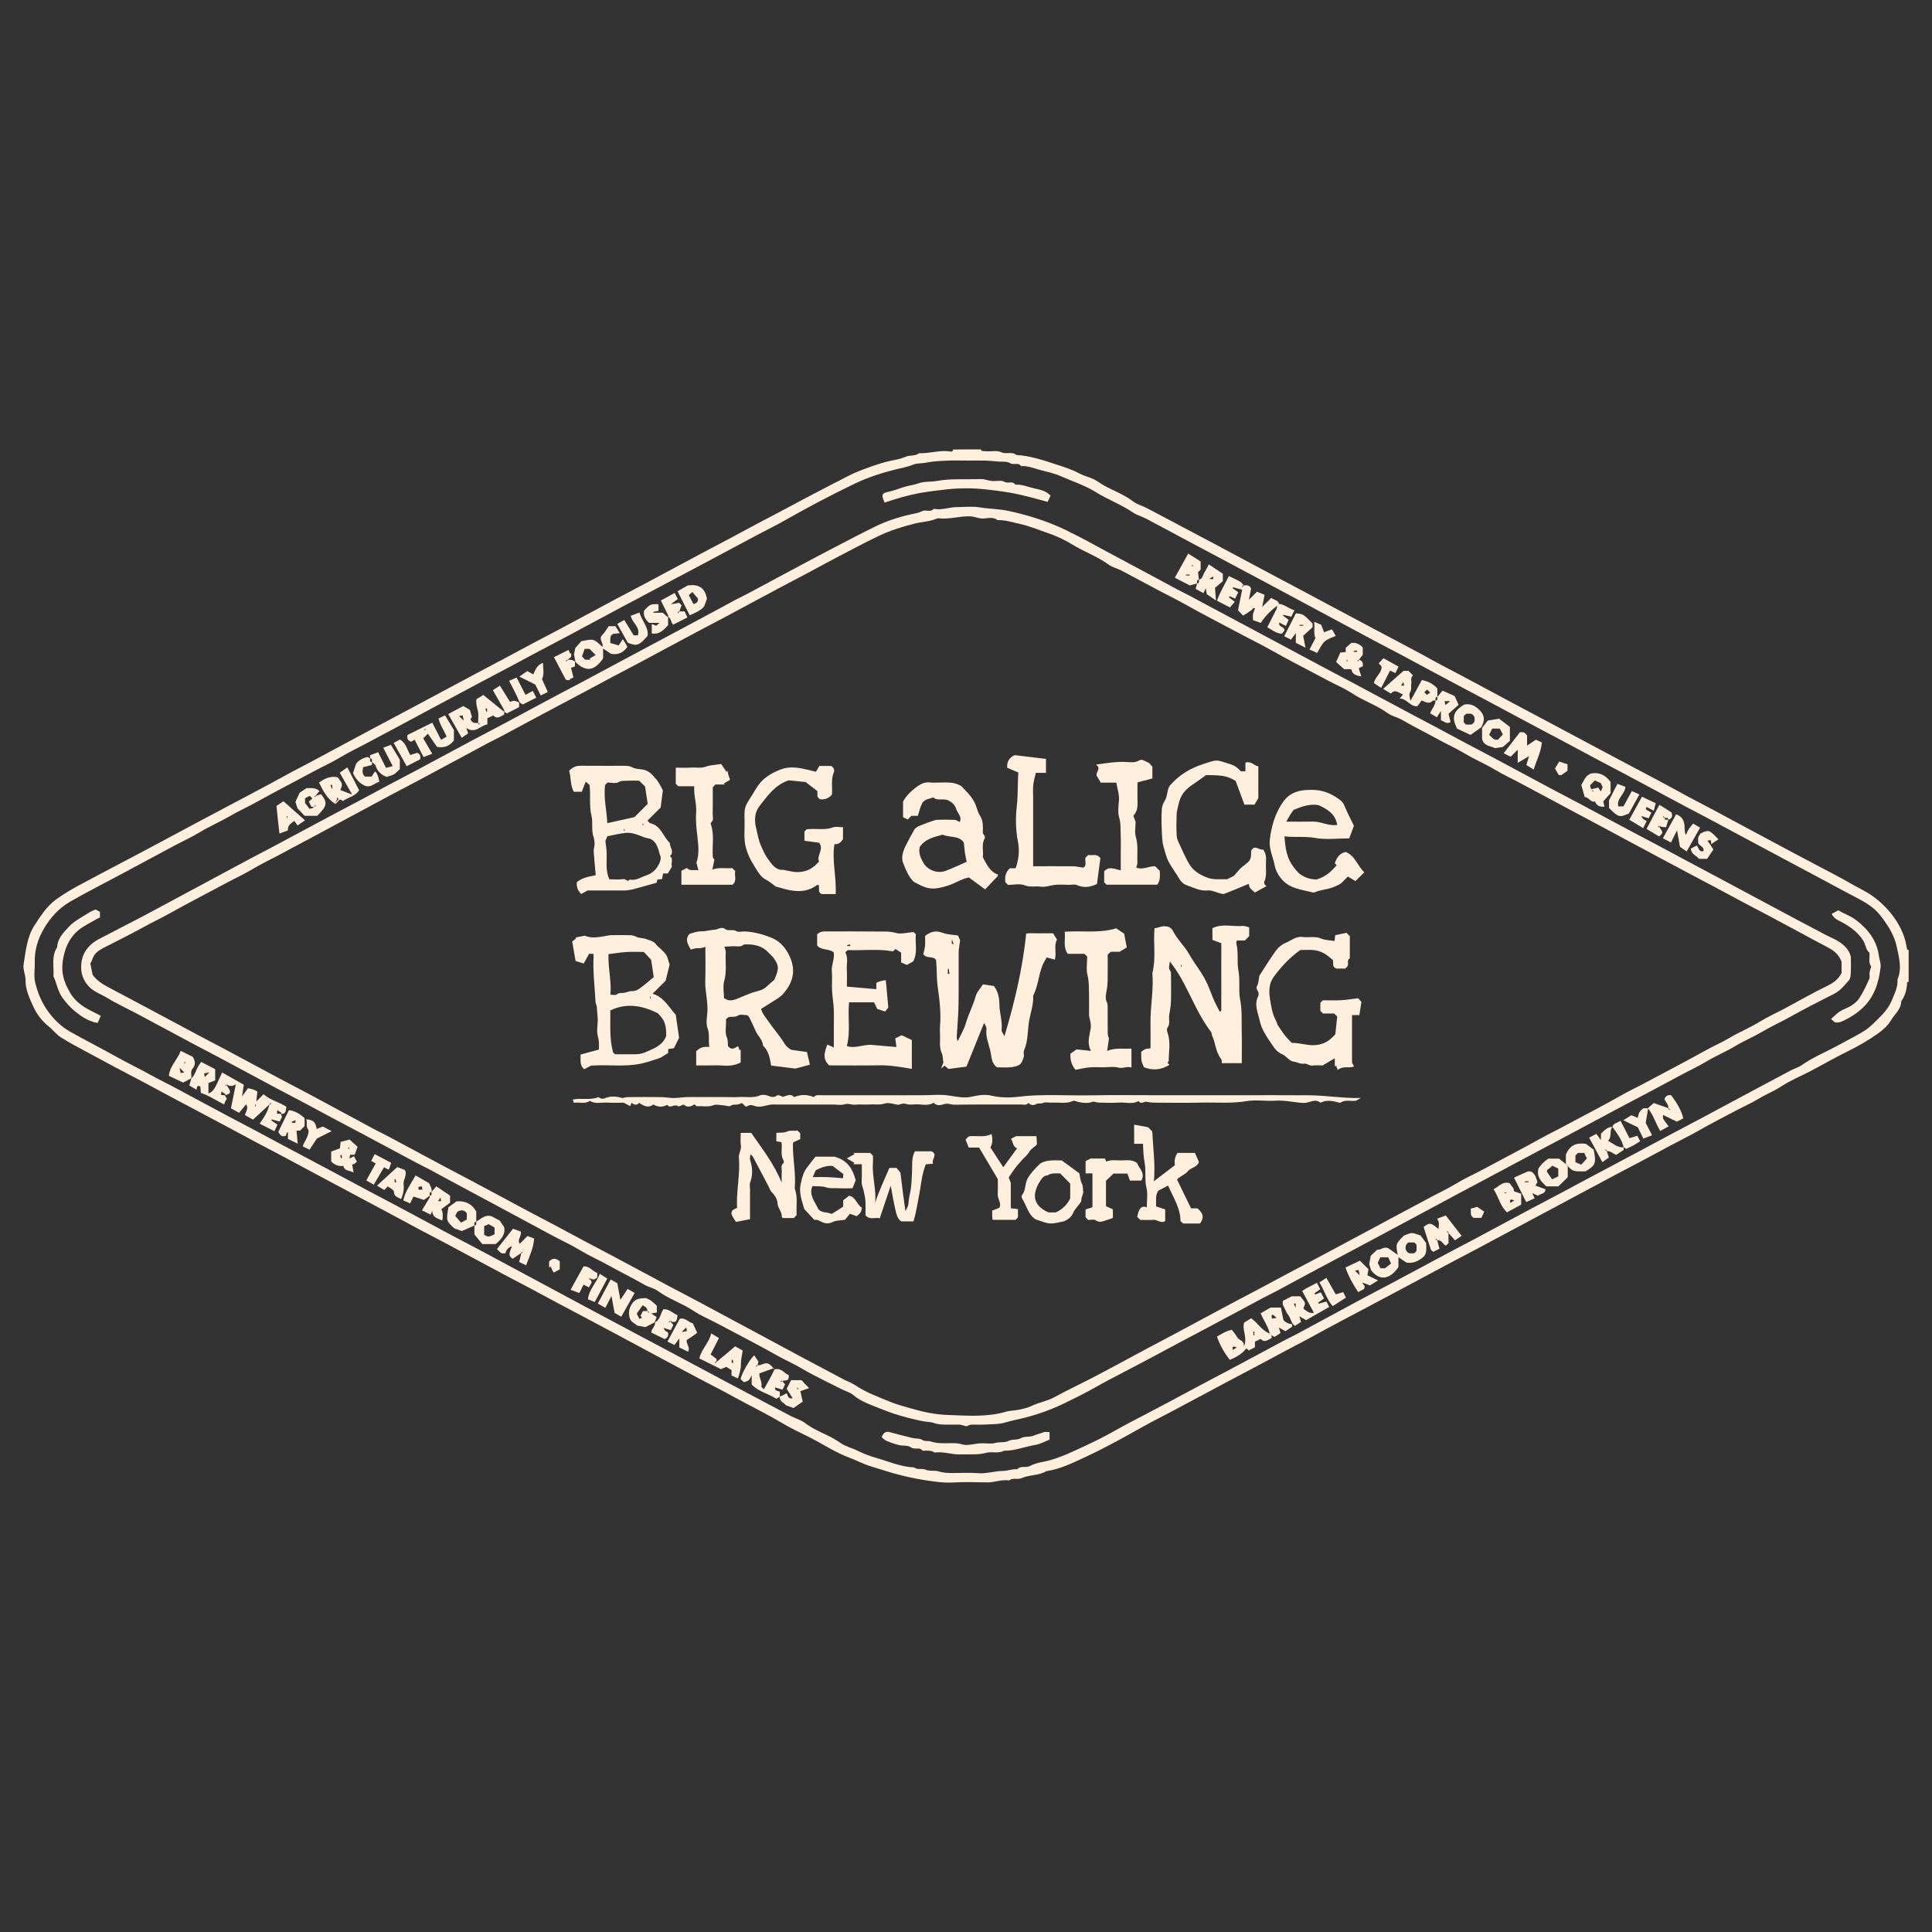 <?xml version="1.0" encoding="utf-8"?>
<!-- Generator: Adobe Illustrator 26.0.1, SVG Export Plug-In . SVG Version: 6.00 Build 0)  -->
<svg version="1.1" id="Layer_1" xmlns="http://www.w3.org/2000/svg" xmlns:xlink="http://www.w3.org/1999/xlink" x="0px" y="0px"
	 viewBox="0 0 1200 1200" style="enable-background:new 0 0 1200 1200;" xml:space="preserve">
<rect x="0" y="0" width="1200" height="1200" fill="#333333" stroke="none"/>
<style type="text/css">
	.st0{fill:#FFEFDC;}
</style>
<g>
	<path class="st0" d="M609.33,279.13c0.14,0.33,0.23,0.91,0.42,0.94c0.92,0.15,1.88,0.13,2.81,0.22c3.18,0.29,6.49-0.75,9.55,0.66
		c2.93,1.36,6.43-0.71,9.15,1.64c8.6,0.48,16.69,3.23,24.74,5.88c4.88,1.61,9.83,3.14,14.44,5.61c3.59,1.92,7.95,2.62,11.21,4.92
		c6.96,4.92,15.31,7.2,22.1,12.4c2.49,1.91,5.78,2.75,8.62,4.23c7.61,3.97,15.18,8.02,22.76,12.04c5.53,2.93,11.07,5.83,16.6,8.77
		c11.84,6.31,23.66,12.65,35.5,18.97c5.52,2.95,11.06,5.85,16.59,8.8c11.84,6.31,23.67,12.63,35.51,18.95
		c5.52,2.95,11.05,5.88,16.58,8.82c11.84,6.31,23.75,12.48,35.48,18.99c5.48,3.04,11.09,5.82,16.6,8.78
		c11.04,5.92,22.07,11.84,33.11,17.75c5.52,2.95,11.06,5.86,16.59,8.8c11.84,6.31,23.67,12.63,35.51,18.95
		c5.52,2.95,11.05,5.88,16.58,8.82c11.84,6.31,23.75,12.48,35.48,18.99c5.48,3.04,11.09,5.82,16.6,8.78
		c5.99,3.22,11.98,6.44,17.97,9.66c5.67,3.05,11.35,6.09,17.03,9.13c5.83,3.12,11.66,6.26,17.51,9.37
		c5.68,3.02,11.39,5.99,17.07,9.01c5.84,3.11,11.77,6.09,17.47,9.44c4.65,2.73,9.59,4.86,14.06,8.02
		c9.27,6.56,17.07,16.39,20.18,26.85c0.62,2.08,0.88,4.25,1.39,6.37c0.05,0.2,0.62,0.28,0.95,0.42c0,6.55,0,13.1,0,19.65
		c-0.33,0.14-0.94,0.26-0.95,0.41c-0.13,4.28-1.16,8.26-3.68,11.79c-0.03,5.02-4.12,7.97-6.35,11.79c-1.88,3.22-4.98,5.98-8.07,8.18
		c-5.99,4.28-12.4,7.92-19.05,11.19c-7.71,3.79-15.15,8.11-22.75,12.11c-6.01,3.16-12.4,5.71-18.04,9.41
		c-4.56,3-9.58,4.95-14.19,7.76c-4.57,2.78-9.51,4.93-14.25,7.44c-7.75,4.1-15.57,8.1-23.18,12.45c-5.45,3.11-11.1,5.82-16.61,8.79
		c-5.99,3.23-11.98,6.45-17.98,9.64c-5.53,2.94-11.09,5.81-16.61,8.75c-11.84,6.32-23.67,12.66-35.51,18.99
		c-10.57,5.66-21.15,11.31-31.72,16.96c-6,3.21-11.99,6.43-17.99,9.62c-5.53,2.94-11.08,5.83-16.61,8.77
		c-11.85,6.31-23.68,12.65-35.52,18.97c-5.52,2.95-11.06,5.87-16.59,8.82c-11.85,6.31-23.77,12.47-35.5,19
		c-5.48,3.05-11.11,5.79-16.61,8.79c-5.98,3.25-11.98,6.45-17.98,9.64c-5.53,2.94-11.09,5.82-16.61,8.76
		c-11.84,6.31-23.67,12.67-35.52,18.98c-5.84,3.11-11.78,6.04-17.55,9.28c-11.87,6.66-23.75,13.31-36.09,19.02
		c-7.74,3.58-15.51,7.46-24.15,8.7c-4.75,2.92-10.55,2.11-15.53,4.41c-2.25,1.04-5.26-0.57-7.52,1.37
		c-4.57-0.82-8.88,1.26-13.4,1.19c-7.13-0.11-14.29-0.34-21.4,0.07c-6.11,0.35-12.13-0.64-17.99-1.53
		c-6.14-0.93-12.35-2.39-18.46-4.04c-4.86-1.31-9.6-2.99-14.41-4.41c-4.78-1.41-9.23-3.81-13.88-5.56
		c-8.61-3.23-16.19-8.37-24.32-12.47c-5.89-2.97-11.94-5.78-17.6-9.16c-9.4-5.61-19.26-10.35-28.83-15.62
		c-7.52-4.15-15.18-8.02-22.77-12.03c-5.54-2.93-11.06-5.88-16.58-8.84c-6-3.21-11.99-6.43-17.98-9.65
		c-5.68-3.05-11.35-6.1-17.03-9.14c-5.84-3.12-11.68-6.24-17.53-9.35c-5.69-3.02-11.39-6.01-17.07-9.04
		c-5.84-3.12-11.66-6.28-17.51-9.39c-5.69-3.02-11.41-5.98-17.09-9c-5.85-3.11-11.67-6.26-17.51-9.39s-11.66-6.29-17.51-9.39
		c-5.69-3.02-11.41-5.98-17.09-9c-5.85-3.11-11.67-6.27-17.51-9.39c-5.84-3.13-11.68-6.25-17.52-9.37
		c-10.73-5.73-21.47-11.46-32.2-17.2c-5.84-3.12-11.67-6.27-17.51-9.38c-5.69-3.02-11.4-5.99-17.09-9.01
		c-5.85-3.11-11.67-6.27-17.51-9.39c-5.84-3.12-11.68-6.23-17.53-9.34c-5.69-3.02-11.39-6.02-17.07-9.05
		c-5.84-3.12-11.66-6.28-17.51-9.39c-5.69-3.02-11.41-5.98-17.09-9c-5.85-3.11-11.69-6.23-17.5-9.4
		c-5.66-3.09-11.43-6.04-16.87-9.48c-2.84-1.8-4.95-4.7-7.62-6.82c-4.2-3.34-7.47-7.67-9.55-12.27c-2.32-5.13-4.95-10.5-4.86-16.47
		c0.05-3.37-1.77-6.45-1.2-9.93c1.37-8.38,2.02-16.88,6.87-24.34c3.92-6.02,7.65-11.94,13.78-16.26c4.18-2.94,8.47-5.59,12.93-8
		c8.34-4.52,16.74-8.9,25.13-13.33c5.53-2.93,11.09-5.82,16.61-8.76c11.84-6.31,23.67-12.66,35.51-18.98
		c5.52-2.95,11.07-5.86,16.59-8.8c11.85-6.31,23.76-12.49,35.5-19c5.48-3.04,11.1-5.82,16.61-8.79c5.99-3.23,11.99-6.43,17.98-9.65
		c5.68-3.05,11.35-6.11,17.03-9.15c10.89-5.82,21.79-11.62,32.68-17.44c5.68-3.04,11.36-6.08,17.04-9.12
		c5.84-3.12,11.67-6.26,17.52-9.37c5.69-3.02,11.4-6,17.08-9.03c5.85-3.11,11.66-6.28,17.51-9.39c5.69-3.02,11.41-5.98,17.09-9
		c5.85-3.11,11.67-6.26,17.51-9.39c5.84-3.13,11.66-6.29,17.51-9.39c5.69-3.02,11.41-5.98,17.09-9c5.85-3.11,11.67-6.26,17.51-9.39
		c5.84-3.13,11.67-6.27,17.51-9.38c5.69-3.02,11.4-5.99,17.08-9.02c5.85-3.11,11.66-6.28,17.51-9.39c5.69-3.02,11.4-5.99,17.09-9
		c6.01-3.18,11.98-6.43,18.01-9.58c7.76-4.06,15.53-8.11,23.35-12.05c4.54-2.29,18.39-7.46,25.28-8.79c3-0.58,6.09-1.14,8.83-2.39
		c2.72-1.24,5.93-0.18,8.34-2.21c6.24,0.25,12.33-1.94,18.62-1.21c0.88,0.1,2.42,0.8,2.62-1.1
		C597.76,279.13,603.54,279.13,609.33,279.13z M600.88,286.07c-4.24,0-8.49-0.15-12.72,0.04c-4.28,0.19-8.63,0.36-12.8,1.24
		c-2.75,0.59-5.79,0.25-8.14,1.23c-3.72,1.54-7.64,2.15-11.41,3.11c-8.54,2.18-16.92,4.87-24.77,8.64
		c-14.67,7.04-29.07,14.65-43.23,22.7c-5.75,3.27-11.71,6.17-17.55,9.28c-11.85,6.31-23.67,12.65-35.52,18.96
		c-5.52,2.94-11.07,5.84-16.6,8.78c-10.9,5.79-21.81,11.57-32.7,17.38c-5.84,3.11-11.67,6.26-17.51,9.39
		c-5.83,3.13-11.66,6.28-17.51,9.39c-5.68,3.02-11.4,5.98-17.09,9c-5.85,3.11-11.66,6.27-17.51,9.39
		c-5.68,3.03-11.39,6.01-17.08,9.03c-5.85,3.11-11.68,6.24-17.52,9.36c-5.68,3.04-11.36,6.08-17.04,9.13
		c-5.99,3.22-11.98,6.45-17.97,9.66c-5.52,2.96-11.08,5.84-16.57,8.85c-6.12,3.36-12.49,6.23-18.48,9.87
		c-5.18,3.15-10.77,5.63-16.13,8.52c-11.97,6.45-24.07,12.67-35.95,19.29c-5.3,2.96-10.88,5.41-16.14,8.5
		c-6.02,3.53-12.47,6.24-18.47,9.88c-5.19,3.15-10.75,5.68-16.12,8.54c-11.21,5.97-22.39,12.02-33.59,18.02
		c-10.41,5.58-20.97,10.88-31.2,16.79c-6.94,4.01-12.12,9.71-16.18,16.58c-3.9,6.6-6.04,13.6-5.78,21.32
		c0.13,4.04-0.71,8.27,0.2,12.09c1.35,5.68,3.48,11.24,6.75,16.25c3.95,6.03,8.92,11.11,15.13,14.59
		c9.52,5.34,19.27,10.28,28.8,15.61c5.46,3.05,11.08,5.83,16.61,8.76c2.85,1.51,5.65,3.11,8.5,4.61c3,1.58,6.06,3.05,9.06,4.64
		c5.85,3.1,11.67,6.26,17.51,9.39c5.83,3.13,11.66,6.28,17.51,9.39c5.68,3.02,11.4,5.98,17.09,9c5.85,3.11,11.67,6.27,17.51,9.39
		c5.68,3.03,11.38,6.04,17.07,9.06c5.85,3.11,11.69,6.21,17.53,9.33c5.84,3.12,11.66,6.28,17.51,9.39c5.68,3.03,11.39,6,17.08,9.02
		c5.85,3.11,11.68,6.24,17.52,9.37c5.84,3.13,11.66,6.28,17.51,9.39c5.68,3.02,11.4,5.98,17.09,9c5.85,3.11,11.67,6.26,17.51,9.39
		c5.83,3.13,11.67,6.26,17.5,9.4c10.56,5.67,21.12,11.36,31.7,17.02c11.83,6.33,23.68,12.63,35.53,18.94
		c5.53,2.94,11.06,5.87,16.59,8.81c11.84,6.32,23.67,12.65,35.51,18.97c5.52,2.94,11.07,5.85,16.6,8.78
		c7.59,4.02,15.15,8.08,22.77,12.05c2.84,1.48,6.15,2.3,8.63,4.22c6.77,5.24,15.19,7.42,22.1,12.43c3.1,2.25,7.18,3.09,10.67,4.86
		c3.68,1.87,7.6,3.31,11.46,4.41c7.78,2.23,15.32,5.6,23.58,5.95c2.13,1.71,4.95,0.39,6.96,1.32c2.81,1.29,5.67,0.29,8.23,1.12
		c2.95,0.96,5.84,1.02,8.81,1.03c5.21,0.02,10.44-0.34,15.61,0.1c5.37,0.46,10.42-1.36,15.72-1.4c2.87-0.02,5.76-1.35,8.78-1.01
		c2.05-2.5,5.22-0.65,7.85-2.06c2.16-1.16,5.03-1.97,7.6-2.45c8.94-1.66,16.96-5.54,25.1-9.29c6.99-3.22,13.86-6.63,20.54-10.44
		c5.9-3.36,11.98-6.43,17.99-9.61c5.69-3.01,11.41-5.98,17.09-9c5.85-3.11,11.66-6.27,17.51-9.39c5.68-3.03,11.39-6.01,17.08-9.03
		c5.85-3.11,11.68-6.23,17.52-9.36c5.84-3.13,11.66-6.28,17.51-9.39c2.84-1.51,5.75-2.88,8.59-4.38c2.85-1.5,5.66-3.08,8.5-4.62
		c10.71-5.78,21.42-11.58,32.14-17.33c5.83-3.13,11.71-6.16,17.56-9.26c5.85-3.1,11.68-6.24,17.52-9.37
		c5.84-3.13,11.66-6.28,17.51-9.39c5.68-3.02,11.4-5.98,17.09-9c5.85-3.11,11.67-6.26,17.51-9.39c5.83-3.13,11.66-6.28,17.51-9.39
		c5.68-3.02,11.4-5.98,17.09-9c5.85-3.11,11.67-6.27,17.51-9.39c5.68-3.03,11.38-6.03,17.07-9.05c5.85-3.11,11.69-6.22,17.53-9.34
		c5.84-3.12,11.66-6.28,17.51-9.39c5.68-3.02,11.4-5.99,17.08-9.01c5.85-3.11,11.67-6.25,17.51-9.38
		c5.68-3.04,11.36-6.08,17.04-9.11c7.58-4.05,15.14-8.12,22.74-12.12c2.05-1.08,4.41-1.65,6.27-2.96
		c7.23-5.11,15.43-8.4,23.13-12.62c17.93-9.83,16.38-7.92,26.93-18.75c2.59-2.66,4.69-5.66,6.09-9.05
		c1.72-4.16,3.82-8.27,3.52-12.99c2.89-6.81,0.9-13.63-0.49-20.25c-1.05-5.01-3.37-9.72-6.33-14.14c-2.54-3.78-5.2-7.43-8.7-10.18
		c-4.95-3.88-10.74-6.51-16.28-9.48c-5.84-3.12-11.67-6.27-17.51-9.39c-5.68-3.04-11.37-6.07-17.05-9.1
		c-10.89-5.82-21.78-11.64-32.67-17.46c-5.84-3.12-11.66-6.28-17.51-9.39c-5.68-3.02-11.4-5.98-17.09-9
		c-5.85-3.11-11.67-6.26-17.51-9.39c-5.83-3.13-11.66-6.28-17.51-9.39c-5.68-3.02-11.4-5.98-17.09-9
		c-5.85-3.11-11.67-6.27-17.51-9.39c-5.68-3.03-11.38-6.03-17.07-9.05c-5.85-3.11-11.69-6.22-17.53-9.34
		c-5.84-3.12-11.66-6.28-17.51-9.39c-5.68-3.02-11.4-6-17.08-9.02c-5.85-3.11-11.68-6.25-17.51-9.37
		c-5.84-3.13-11.66-6.28-17.51-9.39c-5.68-3.02-11.4-5.98-17.09-9c-5.85-3.11-11.67-6.26-17.51-9.39c-5.83-3.13-11.67-6.26-17.5-9.4
		c-10.57-5.67-21.12-11.36-31.7-17.01c-11.83-6.33-23.68-12.63-35.53-18.94c-5.53-2.94-11.07-5.86-16.59-8.81
		c-7.73-4.13-15.43-8.34-23.2-12.41c-2.68-1.41-5.76-2.15-8.22-3.84c-7.3-4.99-15.64-8.03-23.1-12.68
		c-6.88-4.29-14.58-6.7-21.9-9.97c-4.05-1.81-8.53-2.69-12.86-3.85c-3.86-1.04-7.62-2.64-11.74-2.38c-1.64-2.58-4.52-0.39-6.8-1.84
		c-1.96-1.25-5.04-0.77-7.63-1.01c-2.42-0.22-4.85-0.49-7.28-0.55C608.59,286,604.73,286.07,600.88,286.07z"/>
	<path class="st0" d="M1149.61,594.48c0,3.27,0.12,6.56-0.05,9.82c-0.08,1.59-0.24,3.57-1.2,4.64c-2.73,3.07-5.28,6.37-9.13,8.32
		c-8.92,4.54-17.89,9.02-26.6,13.93c-6.09,3.43-12.48,6.28-18.47,9.84c-5.25,3.12-10.93,5.41-16.11,8.56
		c-5.99,3.65-12.49,6.28-18.47,9.89c-5.38,3.25-11.09,5.82-16.6,8.81c-5.98,3.25-11.98,6.45-17.98,9.64
		c-5.53,2.94-11.09,5.81-16.61,8.76c-11.84,6.32-23.67,12.67-35.51,18.99c-5.52,2.95-11.07,5.85-16.6,8.79
		c-11.84,6.31-23.68,12.64-35.52,18.95c-5.53,2.95-11.06,5.88-16.58,8.83c-6,3.21-11.98,6.45-17.97,9.66
		c-5.68,3.05-11.36,6.09-17.04,9.13c-5.84,3.12-11.68,6.25-17.52,9.37c-10.73,5.73-21.47,11.46-32.2,17.19
		c-5.84,3.12-11.67,6.26-17.5,9.4c-2.84,1.53-5.65,3.11-8.5,4.61c-2.85,1.5-5.75,2.88-8.59,4.38c-5.85,3.1-11.67,6.26-17.51,9.39
		c-5.84,3.13-11.67,6.25-17.52,9.36c-5.69,3.02-11.39,6.01-17.07,9.03c-5.84,3.11-11.66,6.28-17.51,9.39
		c-5.68,3.02-11.4,5.99-17.09,9c-6.01,3.18-12.1,6.23-17.98,9.62c-6.05,3.49-12.33,6.5-18.59,9.59c-7.89,3.89-16.07,6.82-24.61,9.08
		c-4.15,1.1-8.42,1.81-12.56,3.07c-4.02,1.22-8.49,1.05-12.77,1.3c-2.88,0.17-5.78-0.04-8.67,0.08c-0.84,0.03-1.66,0.61-2.65,1
		c-1.14-0.3-2.52-0.69-3.92-1.03c-0.36-0.09-0.77-0.01-1.15-0.01c-2.51,0-5.01,0.02-7.52-0.01c-2.59-0.03-5.08-0.04-7.67-1
		c-2.13-0.78-4.65-0.65-7.02-1.14c-6.02-1.25-11.91-2.71-17.76-4.63c-4.42-1.45-8.7-3.27-13.01-4.94
		c-4.29-1.67-8.64-3.53-12.31-6.68c-1.96-1.68-4.77-2.36-7.15-3.57c-8.28-4.22-16.74-8.13-24.73-12.83
		c-4.97-2.93-10.22-5.21-15.2-8.02c-12.16-6.87-24.6-13.19-36.91-19.77c-5.05-2.7-10.44-4.9-15.16-8.05
		c-7.07-4.72-15.27-7.26-22.13-12.33c-2.37-1.76-5.61-2.31-8.22-3.8c-7.77-4.44-15.8-8.42-23.62-12.75
		c-5.33-2.95-10.94-5.38-16.12-8.54c-5.99-3.65-12.36-6.5-18.5-9.83c-10.54-5.72-21.12-11.37-31.68-17.05
		c-5.83-3.14-11.67-6.27-17.5-9.4c-5.83-3.13-11.67-6.26-17.5-9.4c-2.84-1.53-5.65-3.11-8.5-4.61c-2.85-1.5-5.75-2.88-8.59-4.38
		c-5.85-3.1-11.67-6.26-17.51-9.39c-5.84-3.13-11.67-6.25-17.52-9.36c-5.69-3.02-11.39-6.01-17.07-9.04
		c-5.84-3.11-11.66-6.28-17.51-9.39c-5.68-3.02-11.4-5.98-17.09-9c-5.85-3.11-11.67-6.26-17.51-9.39
		c-5.83-3.13-11.66-6.28-17.51-9.39c-5.68-3.02-11.4-5.98-17.09-9c-5.85-3.11-11.67-6.26-17.51-9.39
		c-5.83-3.13-11.66-6.28-17.51-9.38c-3-1.59-6.06-3.06-9.06-4.64c-2.85-1.5-5.76-2.93-8.48-4.65c-4.13-2.61-9.02-3.99-12.37-7.88
		c-4.06-4.72-5.09-10.25-3.84-16.05c1.27-5.89,5.25-10.07,10.49-12.86c9-4.78,18.12-9.31,27.13-14.07
		c10.6-5.6,21.14-11.34,31.7-17.01c5.83-3.13,11.67-6.27,17.5-9.4s11.66-6.28,17.51-9.39c5.68-3.02,11.4-5.98,17.09-9
		c5.85-3.11,11.67-6.26,17.51-9.39c5.84-3.13,11.67-6.26,17.52-9.37c5.69-3.02,11.39-6,17.08-9.03c5.85-3.11,11.66-6.28,17.51-9.39
		c5.68-3.02,11.4-5.98,17.09-9c5.85-3.11,11.67-6.26,17.51-9.39c5.83-3.13,11.66-6.28,17.51-9.39c5.68-3.02,11.4-5.98,17.09-9
		c5.84-3.11,11.67-6.25,17.5-9.38c5.83-3.13,11.66-6.28,17.51-9.39c5.68-3.02,11.4-5.98,17.09-9c5.85-3.11,11.67-6.26,17.51-9.39
		c5.84-3.13,11.68-6.25,17.52-9.37c10.73-5.73,21.47-11.46,32.2-17.19c5.84-3.12,11.67-6.26,17.5-9.4c2.84-1.53,5.65-3.11,8.5-4.61
		c2.85-1.5,5.75-2.88,8.59-4.38c5.85-3.1,11.67-6.26,17.51-9.39c5.84-3.13,11.67-6.25,17.52-9.36c5.69-3.02,11.37-6.06,17.08-9.02
		c8.72-4.53,17.41-9.13,26.24-13.45c7.09-3.47,14.54-5.96,22.28-7.67c2.4-0.53,4.9-0.87,7.23-2.06c2.05-1.05,4.95,1,6.98-1.3
		c0.08-0.1,0.38-0.04,0.56-0.01c4.76,0.82,9.29-1.18,13.98-1.16c4.63,0.02,9.35-0.59,13.86,0.15c6.04,0.98,12.19,0.96,18.13,2.24
		c9.63,2.07,19.06,4.85,28.23,8.6c5.15,2.11,10.07,4.59,14.98,7.1c6.06,3.1,11.99,6.43,17.98,9.65c5.68,3.05,11.36,6.07,17.04,9.11
		c5.84,3.13,11.68,6.25,17.51,9.39c2.84,1.53,5.65,3.11,8.5,4.61c2.84,1.5,5.75,2.89,8.59,4.39c5.85,3.1,11.67,6.27,17.51,9.39
		c10.89,5.82,21.78,11.63,32.68,17.44c5.68,3.03,11.36,6.08,17.04,9.12c5.84,3.12,11.67,6.27,17.51,9.37
		c5.69,3.02,11.4,5.99,17.08,9.02c5.85,3.11,11.67,6.27,17.51,9.39c5.84,3.12,11.68,6.23,17.53,9.34
		c5.69,3.02,11.39,6.02,17.07,9.05c5.84,3.12,11.66,6.28,17.51,9.39c5.68,3.02,11.4,5.98,17.09,9c5.85,3.11,11.67,6.26,17.51,9.39
		c5.83,3.13,11.66,6.28,17.51,9.39c5.68,3.02,11.4,5.98,17.09,9c5.85,3.11,11.67,6.26,17.51,9.39c5.84,3.13,11.67,6.26,17.52,9.36
		c5.69,3.02,11.39,6,17.08,9.03c5.84,3.11,11.67,6.27,17.51,9.39c5.84,3.12,11.69,6.21,17.53,9.33
		c10.73,5.74,21.46,11.49,32.19,17.23c5.84,3.12,11.67,6.25,17.52,9.36c5.69,3.02,11.38,6.03,17.08,9.03
		c3.16,1.66,6.62,2.92,9.46,5.01C1146.02,587.68,1148.7,590.2,1149.61,594.48z M1143.82,597.33c-2.07-5.45-5.9-7.55-9.86-9.6
		c-5.88-3.05-11.68-6.24-17.51-9.38s-11.66-6.28-17.51-9.39c-5.68-3.02-11.4-5.98-17.09-9c-5.85-3.11-11.66-6.27-17.51-9.39
		c-5.68-3.03-11.39-6.01-17.08-9.03c-5.85-3.11-11.68-6.24-17.52-9.36c-5.68-3.04-11.36-6.08-17.04-9.13
		c-5.99-3.22-11.98-6.45-17.97-9.66c-5.52-2.96-11.06-5.88-16.58-8.84c-11.05-5.9-22.11-11.79-33.13-17.74
		c-5.51-2.97-11.22-5.56-16.6-8.81c-5.97-3.61-12.47-6.24-18.46-9.89c-5.18-3.15-10.79-5.59-16.12-8.54
		c-7.83-4.32-15.85-8.31-23.62-12.75c-2.62-1.49-5.84-2.05-8.22-3.8c-6.87-5.05-15.05-7.63-22.13-12.33
		c-4.73-3.14-10.11-5.36-15.16-8.05c-12.31-6.57-24.75-12.9-36.91-19.76c-4.97-2.81-10.14-5.3-15.18-7.99
		c-12.31-6.57-24.75-12.9-36.91-19.76c-4.98-2.81-10.16-5.28-15.22-7.97c-8.05-4.28-16.07-8.63-24.15-12.86
		c-2.52-1.32-5.49-1.95-7.74-3.59c-7.02-5.14-15.26-7.99-22.61-12.52c-4.98-3.07-10.4-5.52-15.99-7.41
		c-5.59-1.89-11.03-4.19-16.84-5.43c-4.48-0.96-8.84-2.46-13.51-2.28c-2.51-1.94-5.49-1.34-8.18-1.04c-3.14,0.35-5.8-1.18-8.79-1.31
		c-6.64-0.3-13.11,2.04-19.77,1.2c-0.19-0.02-0.41-0.07-0.57,0.01c-4.52,2.01-9.5,2.11-14.22,3.29c-7.69,1.93-15.19,4.27-22.3,7.65
		c-8.87,4.22-17.53,8.88-26.24,13.43c-5.87,3.06-11.67,6.27-17.51,9.38c-5.68,3.02-11.4,5.99-17.08,9.01
		c-5.85,3.11-11.68,6.25-17.51,9.38c-5.84,3.13-11.66,6.28-17.51,9.39c-5.68,3.02-11.4,5.98-17.09,9
		c-5.85,3.11-11.67,6.26-17.51,9.39c-5.83,3.13-11.66,6.28-17.51,9.39c-5.68,3.02-11.4,5.98-17.09,9
		c-5.85,3.11-11.66,6.27-17.51,9.39c-5.68,3.03-11.39,6.01-17.07,9.04c-5.85,3.11-11.68,6.23-17.52,9.36
		c-5.84,3.13-11.66,6.28-17.51,9.39c-2.84,1.51-5.75,2.89-8.59,4.38c-2.85,1.5-5.66,3.08-8.5,4.61c-5.83,3.14-11.67,6.27-17.5,9.4
		c-5.83,3.13-11.66,6.28-17.51,9.39c-5.68,3.02-11.41,5.96-17.09,9c-10.73,5.74-21.44,11.53-32.16,17.29
		c-5.99,3.22-11.97,6.45-17.97,9.66c-5.52,2.96-11.08,5.83-16.57,8.85c-6.12,3.36-12.49,6.23-18.48,9.87
		c-5.18,3.14-10.77,5.63-16.13,8.52c-11.97,6.45-24.07,12.67-35.95,19.29c-5.3,2.95-10.83,5.52-16.15,8.48
		c-8.12,4.51-16.5,8.55-24.74,12.84c-2.81,1.46-5.26,3.32-6.34,6.51c-0.28,0.84-0.71,1.63-1.36,3.08c0.43,2.08,0.98,4.75,1.42,6.91
		c3.37,4.6,7.94,6.71,12.31,9.06c5.67,3.06,11.38,6.03,17.06,9.06c5.85,3.11,11.69,6.22,17.53,9.34c5.84,3.12,11.66,6.28,17.51,9.39
		c5.68,3.02,11.4,5.99,17.08,9.01c5.85,3.11,11.68,6.25,17.51,9.38c5.84,3.13,11.66,6.28,17.51,9.39c5.68,3.02,11.41,5.96,17.09,9
		c10.73,5.75,21.44,11.53,32.15,17.31c2.84,1.53,5.65,3.11,8.5,4.61c3,1.58,6.06,3.05,9.06,4.64c5.85,3.1,11.68,6.25,17.51,9.38
		c5.83,3.13,11.66,6.28,17.51,9.39c5.68,3.02,11.4,5.98,17.09,9c5.85,3.11,11.67,6.26,17.51,9.39c5.83,3.13,11.66,6.28,17.51,9.39
		c5.68,3.02,11.4,5.98,17.09,9c5.85,3.11,11.66,6.27,17.51,9.39c5.68,3.03,11.39,6.01,17.08,9.03c5.85,3.11,11.68,6.24,17.52,9.36
		c5.84,3.13,11.66,6.28,17.51,9.39c5.68,3.02,11.4,5.98,17.09,9c5.85,3.11,11.67,6.26,17.51,9.39c5.83,3.13,11.67,6.26,17.5,9.4
		c10.56,5.68,21.12,11.37,31.69,17.03c8.52,4.56,17.05,9.09,25.59,13.6c2.21,1.16,4.65,1.95,6.71,3.32
		c7.05,4.72,14.95,7.63,22.73,10.78c4.15,1.68,8.51,2.75,12.81,4.01c7.23,2.1,14.64,3.66,21.99,3.91
		c12.21,0.41,24.58,1.51,36.64-2.03c2.62-0.77,5.48-0.67,8.17-1.26c2.62-0.57,5.32-1.17,7.69-2.34c4.51-2.22,9.53-2.9,13.99-5.34
		c8.46-4.63,17.22-8.7,25.76-13.18c10.78-5.65,21.45-11.5,32.18-17.24c5.84-3.12,11.7-6.18,17.54-9.3
		c5.84-3.12,11.67-6.26,17.51-9.39s11.66-6.28,17.51-9.39c5.68-3.02,11.4-5.98,17.09-9c5.85-3.11,11.66-6.28,17.51-9.39
		c5.68-3.03,11.39-6,17.08-9.02c5.85-3.11,11.68-6.24,17.52-9.37c5.68-3.04,11.36-6.08,17.04-9.13c5.99-3.22,11.97-6.45,17.97-9.67
		c5.52-2.96,11.08-5.83,16.57-8.84c6.12-3.36,12.49-6.23,18.48-9.87c5.18-3.14,10.77-5.63,16.13-8.52
		c11.97-6.45,24.07-12.67,35.95-19.29c5.3-2.95,10.8-5.58,16.15-8.48c11.17-6.05,22.52-11.78,33.56-18.09
		c5.27-3.01,10.79-5.6,16.15-8.48c11.98-6.45,24.06-12.68,35.96-19.29c5.31-2.95,10.88-5.42,16.14-8.5
		c6.02-3.53,12.49-6.21,18.47-9.88c5.17-3.18,10.77-5.64,16.13-8.53c8.66-4.67,17.23-9.54,26.06-13.85
		c3.88-1.89,6.76-4.16,8.58-7.94C1143.82,601.76,1143.82,599.25,1143.82,597.33z"/>
	<path class="st0" d="M174.33,691.84c0.23,0.46,0.45,0.94,0.85,1.79c-0.33,0.68-0.82,1.7-1.45,3c-1.63-0.46-3.26-0.91-4.9-1.37
		c-0.09,0.23-0.18,0.47-0.28,0.7c1.1,0.74,2.2,1.49,3.78,2.56c-0.54,1.18-1.18,2.56-1.88,4.09c-3.29-1.67-6.1-3.1-9.22-4.68
		c2.75-3.73,5.12-7.49,6.1-11.94c0.01,0.02,0.09,0.1,0.17,0.17c0.32-0.27,0.63-0.54,0.95-0.81c-0.12-0.12-0.24-0.24-0.36-0.36
		c-0.27,0.31-0.54,0.63-0.75,1c-3.28,3.1-6.62,6.15-10.21,9.43c-1.5-0.84-3.21-1.79-5.01-2.8c0.62-2.27,2.39-4.16,0.77-6.74
		c-1.46,1.78-2.88,3.49-4.37,5.3c-2.03-1.12-3.58-1.98-5.08-2.81c1.02-5,1.99-9.8,3.02-14.85c-0.81,0.35-1.49,0.78-2.23,0.93
		c-0.73,0.15-1.52,0.03-3.69-0.63c-0.61,0.22-0.38,0.65-0.22,0.63c0.55-0.08,1.08-0.32,1.62-0.5c-0.7-0.2-1.39-0.4-1.4-0.13
		c3.39,4.56,3.02,5.5-0.91,6.47c0.19-0.19,0.38-0.39,0.58-0.59c-0.82-0.53-1.64-1.06-2.72-1.76c-0.05,0.77-0.09,1.39-0.15,2.21
		c0.93,0.07,1.61,0.12,2.29,0.15c0.36,0.6,0.73,1.22,1.28,2.17c-0.25,0.39-0.67,0.96-0.98,1.58c-0.3,0.63-0.48,1.32-0.68,1.92
		c-4.92-2.29-9.28-5.44-14.54-7.19c-0.07-1.23-0.14-2.52-0.21-3.8c-1.81-1.18-2.26-0.13-2.43,1.86c-1.6-0.94-3.05-1.78-4.46-2.61
		c0.45-1.62,0.82-2.98,1.2-4.35c2.4-2.22,2.95-5.49,4.63-8.11c0.49-0.77,1.03-1.51,1.5-2.19c2.95,1.53,5.79,3,8.71,4.51
		c0,2.22,0,4.29,0,6.94c-1.11,0.43-2.6,1.01-4.17,1.63c0,2.03,0,4.22,0,6.53c3.22-1.53,3.47-1.92,8.49-13.03
		c4.36,2.46,8.69,4.9,13.47,7.59c-0.38,2.44-0.76,4.9-1.13,7.29c1.2-1.65,2.46-3.39,3.73-5.13c4.12,0.93,4.11,0.98,5.82,2.16
		c-0.25,2.28-0.48,4.36-0.67,6.08c1.45-1.45,2.97-2.97,4.5-4.5c4.63,3.96,9.81,4.84,14.22,7.84c-0.22,1.11-0.25,2.2-0.65,3.13
		C176.72,691.77,175.56,692,174.33,691.84c0.19-0.19,0.38-0.39,0.58-0.59c-0.82-0.53-1.64-1.06-2.72-1.76
		c-0.05,0.77-0.09,1.39-0.15,2.21C172.96,691.76,173.64,691.81,174.33,691.84z M127.2,668.98c0.86-0.88,1.44-1.48,2.86-2.94
		c-1.95,0.41-2.58,0.54-3.28,0.69C126.92,667.5,127.02,668.01,127.2,668.98z M158.9,686.04c-0.13,0-0.26,0-0.39,0
		c0,0.39,0,0.77,0,1.16c0.13,0,0.26,0,0.39,0C158.9,686.81,158.9,686.42,158.9,686.04z"/>
	<path class="st0" d="M547.61,892.66c1.25-3.53,3.37-3.59,5.13-3.1c4.69,1.31,9.38,2.5,14.12,3.62c1.99,0.47,4.35,0.1,5.82,1.09
		c1.87,1.26,3.69,0.49,5.38,1.05c5.36,1.78,10.85,0.79,16.27,1.15c1.97,0.13,3.92,1.08,5.87,1.03c2.93-0.07,5.83-0.85,8.76-1.03
		c3.07-0.19,6.33,0.58,9.18-0.22c2.78-0.78,5.91-0.05,8.11-1.2c2.62-1.38,5.37-0.32,7.96-1.82c2.21-1.28,5.56-0.5,7.97-1.58
		c1.99-0.9,4.1-1.24,6.07-2.08c0.97-0.41,2.25-0.07,3.64-0.07c0,1.51,0,2.94,0,4.72c-2.95,1.11-5.85,2.77-8.95,3.27
		c-6.47,1.05-12.65,3.7-19.33,3.58c-3.53,1.92-7.52,0.34-11.03,1.29c-5.45,1.48-10.87,0.8-16.3,0.99
		c-5.26,0.18-10.37-1.96-15.68-1.13c-2.35-1.62-5.02-1.1-7.6-1.16c-1.77-2.63-4.9-0.27-7.27-2.12c-1.76-1.37-4.96-0.79-7.44-1.4
		c-2.59-0.63-5.14-1.52-7.59-2.55C549.51,894.49,548.57,893.41,547.61,892.66z"/>
	<path class="st0" d="M652.52,307.79c-0.56,1.25-1.15,2.55-1.78,3.95c-4-1.08-7.62-2.12-11.27-3.04c-3.49-0.88-7-1.76-10.54-2.42
		c-3.78-0.71-7.6-1.23-11.42-1.7c-3.87-0.48-7.75-0.94-11.64-1.13c-3.84-0.19-7.7-0.19-11.54,0c-3.89,0.19-7.77,0.66-11.64,1.13
		c-3.83,0.46-7.65,0.95-11.44,1.65c-3.54,0.65-7.06,1.48-10.53,2.43c-3.63,0.99-7.19,2.21-11.32,3.5c-0.57-1.84-1.43-3.24-1.26-4.5
		c0.16-1.15,1.48-1.74,2.98-2.04c3.31-0.67,6.52-1.85,9.73-2.93c3.23-1.08,6.62-1.38,9.89-2.56c3.38-1.22,7.35-0.73,10.99-1.39
		c9.04-1.63,18.15-0.86,27.23-1.18c2.51-0.09,4.69,0.89,7.03,1.17c2.64,0.31,5.84-0.68,7.85,0.5c2.3,1.34,5.15-0.74,6.8,1.8
		c4.31-0.3,8.2,1.56,12.28,2.44C646.06,304.15,649.35,304.7,652.52,307.79z"/>
	<path class="st0" d="M1137.31,632.89c2.81-2.46,4.74-4.68,7.89-5.96c3.69-1.5,7.46-3.6,9.72-7.04c2.43-3.7,4.28-7.82,6.13-11.87
		c0.51-1.11-0.02-2.66,0.17-3.97c0.17-1.22,0.66-2.4,1.03-3.67c-1.98-2.57-0.68-5.72-1.14-8.64c-2.33-1.97-2.3-5.14-3.89-7.63
		c-3.35-5.23-8.05-8.49-13.23-11.33c-2.23-1.22-4.75-1.97-6.32-5.17c1.17-0.62,2.53-1.34,4.14-2.19c2.92,1.83,7.36,3.26,11.11,6.12
		c7.59,5.8,12.9,12.79,14.18,22.59c0.28,2.12,1.23,4.25,0.99,6.46c-1.07,9.81-4.03,18.9-11.51,25.76
		c-3.72,3.41-8.08,6.13-12.75,8.17c-1.13,0.5-2.54,0.7-3.76,0.56C1139.31,634.99,1138.65,634,1137.31,632.89z"/>
	<path class="st0" d="M59.29,564.9c0.81,0.42,1.78,0.92,2.77,1.43c0,1.1,0,2.24,0,3.6c-0.35,0.14-0.86,0.26-1.29,0.52
		c-4.17,2.47-8.74,4.48-12.38,7.58c-4,3.4-6.78,8.14-8.19,13.24c-2.84,10.26-1.66,16.91,3.57,25.74c3,5.07,8.13,8.6,13.59,11.24
		c1.61,0.78,3.19,1.63,5.28,2.7c-0.76,1.68-1.38,3.07-2,4.45c-5.67-1.03-9.92-3.93-13.79-7.02c-3.01-2.41-5.65-5.38-8.04-8.65
		c-3.01-4.12-3.5-8.99-5.62-13.3c0.45-6.06-1.44-12.43,2.31-18.07c0.22-5.61,4.16-9.37,7.51-12.95c3.27-3.49,7.9-5.72,12-8.4
		C56.34,566.13,57.88,565.58,59.29,564.9z"/>
	<path class="st0" d="M772.51,363.57c1.84-0.11,3.78-0.27,4.57,2.08c-0.45,2.25-0.9,4.5-1.38,6.89c1.82-1.82,3.36-3.36,5.02-5.01
		c1.87,0.76,3.18,1.29,4.74,1.92c-0.56,2.79-1.04,5.2-1.5,7.55c1.93-1.93,3.75-3.74,5.64-5.64c2.01,1.49,4.29,1.37,4.84,3.72
		c-0.39,0.39-0.77,0.77-1.16,1.16c-3.9,2.93-7.36,6.28-10.2,10.68c-1.44-0.52-2.95-1.06-4.84-1.74c0-1.18-0.16-2.5,0.05-3.76
		c0.2-1.19,0.79-2.31,1.24-3.53c-1.44-0.65-1.6,0.71-2.26,1.1c-0.94,0.56-1.78,1.28-2.69,1.88c-0.74,0.49-1.53,0.89-2.51,1.46
		c-1.11-1.18-2.14-2.26-3.11-3.29c0.88-4.35,1.73-8.57,2.57-12.74c-2.22-0.62-3.91-1.08-5.6-1.55c-0.13,0.19-0.25,0.38-0.38,0.57
		c1.14,0.83,2.28,1.66,3.56,2.58c-0.61,1.23-1.24,2.5-1.96,3.93c-1.17-0.52-2.27-1.02-3.28-1.47c-0.36,0.36-0.49,0.49-0.63,0.63
		c1.13,0.84,2.25,1.68,3.71,2.77c-1.02,1.21-2.07,2.45-2.98,3.53c-2.71-1.39-5.24-2.69-8.1-4.17c1.95-5.44,4.93-10.33,7.4-15.3
		c2.55,1.23,4.82,2.22,6.97,3.44C771.14,361.75,771.73,362.75,772.51,363.57c-0.01-0.02-0.09-0.1-0.17-0.17
		c-0.32,0.27-0.63,0.54-0.95,0.81c0.12,0.12,0.24,0.24,0.36,0.36C772.04,364.25,772.3,363.94,772.51,363.57z"/>
	<path class="st0" d="M851.59,788.9c-0.6-1.93-0.91-2.95-1.13-3.67c0.31-1.71,0.58-3.27,0.94-5.27c1.04-0.97,2.44-2.27,3.95-3.68
		c2.29,0.24,4.53-2.47,7.15-0.81c1.94,1.23,3.77,2.63,5.65,3.95c-1.26-6.85-1.26-6.85,3.92-12.03c1.86-0.6,3.38-1.48,4.91-1.49
		c1.54-0.02,3.09,0.82,5.4,1.51c0.84,1.15,2.14,2.93,3.41,4.67c0.03,3.18,0.76,6.7-2.03,8.92c-2.85,2.26-6.18,3.95-10.21,3.19
		c-1.51-1.02-3.11-2.1-4.94-3.32c0,2.23,0,4.29,0,6.06C863.43,794.75,856.78,795.83,851.59,788.9z M857.35,780.94
		c-0.56,1.19-1.09,2.31-1.62,3.44c0.57,1.12,1.13,2.23,1.71,3.36c1.13,0,2.28,0,2.78,0c1.53-1.19,2.72-2.1,3.8-2.94
		c-0.68-1.48-1.19-2.61-1.76-3.86C860.66,780.94,858.99,780.94,857.35,780.94z M879.84,776.98c0-1.51,0-2.79,0-3.88
		c-0.61-0.61-1.02-1.02-1.38-1.38c-1.35,0-2.64,0-3.72,0c-2.02,1.52-1.81,3.36-1.61,4.4c1.35,3.23,3.47,2.21,5.26,2.31
		C878.82,778,879.23,777.6,879.84,776.98z"/>
	<path class="st0" d="M789.81,829.38c0,0.58,0,1.15,0,1.73c-2.23,0.96-4.34,3.24-6.73,0.49c-1.28,0.61-2.41,1.14-3.61,1.72
		c0,1.09,0,2.22,0,3.48c-1.24,0.64-2.47,1.28-3.77,1.96c-0.48-0.37-0.91-0.71-1.61-1.24c-2.53,3.36-6.12,5.37-10.2,7.11
		c-3.52-4.44-6.2-9.21-8.03-14.44c3.06-1.71,5.54-3.52,9.29-4.22c0.99,1.36,2.37,3.02,3.46,4.85c1.12,1.88,4.32,1.52,3.98,5.57
		c2.53-5.73-1.25-9.94,0.14-14.89c1.09-0.68,2.6-1.62,4.32-2.69c4.19,2.74,6.6,7.74,11.61,9.44
		C789.03,828.61,789.42,828.99,789.81,829.38z M768.17,836.93c-3.08-1.31-2.72,0.07-2.46,1.54
		C766.56,837.93,767.27,837.49,768.17,836.93z M779.1,827.06c-0.19,0-0.39,0-0.58,0c0,0.77,0,1.54,0,2.31c0.19,0,0.39,0,0.58,0
		C779.1,828.61,779.1,827.84,779.1,827.06z"/>
	<path class="st0" d="M297.01,449c-0.05-2.42,0.36-4.99-0.17-7.35c-0.52-2.33-1.32-4.56-0.92-7.37c1.27-0.77,2.79-1.69,4.3-2.61
		c4.35,3.52,8.64,6.99,12.93,10.46c0,0.58,0,1.15,0,1.73c-2.22,0.97-4.33,3.19-6.73,0.51c-1.25,0.59-2.37,1.11-3.7,1.73
		c0,1.19,0,2.48,0,3.87c-4.35,0.53-7.31,6.09-13.09,2.16c0.54,1.59,0.8,2.37,1.13,3.34c-1.09,0.77-2.43,1.72-3.97,2.81
		c-2.73-4.81-5.47-9.63-8.39-14.77c3.02-1.62,6.16-3.29,9.32-4.98c1.48,0.86,2.88,1.67,4.13,2.39c0.46,1.56,0.86,2.9,1.29,4.38
		c-0.21,0.3-0.62,0.89-0.92,1.32C293.11,449.27,295.06,449.12,297.01,449c-0.02,0.01-0.1,0.09-0.17,0.17
		c0.27,0.31,0.54,0.63,0.81,0.94c0.12-0.12,0.24-0.24,0.36-0.36C297.7,449.48,297.38,449.21,297.01,449z M285.1,444.75
		c0.9,0.87,1.48,1.44,2.94,2.85c-0.41-1.95-0.54-2.58-0.69-3.28C286.59,444.46,286.08,444.56,285.1,444.75z M302.55,440.03
		c-0.33,0.02-0.66,0.04-0.99,0.06c0.14,0.64,0.28,1.29,0.42,1.93c0.19-0.03,0.38-0.05,0.57-0.08
		C302.55,441.3,302.55,440.67,302.55,440.03z"/>
	<path class="st0" d="M357.46,411.24c-0.41-1.98-0.62-3.04-0.96-4.7c0.21-1,0.56-2.69,0.84-4.05c1.38-1.57,2.64-3,3.73-4.24
		c7.75-1.57,7.75-1.57,13.1,3.58c0.9-2.56-2.64-4.83-0.16-7.33c1.66-1.68,2.84-3.84,4.07-5.56c1.62,0,2.77,0,4.14,0
		c0.82,1.28,1.7,2.66,2.76,4.32c-1.51,0.17-2.93,0.32-4.18,0.46c-2.38,1.23-1.57,3.3-1.75,5.66c1.69,0.48,3.4,0.97,5.21,1.49
		c0.94-1.44,1.71-2.61,2.53-3.86c0.54,0.8,1.09,1.53,1.56,2.31c0.46,0.76,0.83,1.57,1.3,2.48c-2.48,3.53-5.72,5.14-10.22,4.27
		c-1.4-0.95-3-2.02-4.83-3.25c0,2.29,0,4.36,0,6.14C369.79,415.82,364.78,418.29,357.46,411.24z M366.54,409.76
		c-0.06-0.27-0.12-0.54-0.17-0.82c1.32-0.76,2.64-1.51,3.63-2.08c-1.43-1.43-2.49-2.49-3.85-3.85c-0.48,0-1.76,0-2.99,0
		c-0.62,1.69-1.16,3.19-1.68,4.62c0.83,0.91,1.45,1.58,1.94,2.13C364.63,409.76,365.59,409.76,366.54,409.76z"/>
	<path class="st0" d="M484.38,867.52c-0.62,0.36-1.24,0.73-2.2,1.29c-4.69-3.16-10.85-4.22-15.29-8.86c0-1.55,0-3.22,0-5.79
		c-0.9,1.57-1.19,2.59-1.87,3.13c-0.8,0.64-1.92,0.87-2.87,1.27c-0.92-0.82-1.6-1.43-2.07-1.85c0-2.68,5.36-12.11,8.37-14.9
		c0.83,1.23,1.67,2.48,2.61,3.87c-0.04,0.17-0.3,1.18-0.5,2.24c-0.01-0.02-0.09-0.1-0.17-0.17c-0.32,0.27-0.63,0.54-0.95,0.81
		c0.12,0.12,0.24,0.24,0.36,0.36c0.27-0.31,0.54-0.63,0.75-1c0.52-0.05,1.16,0.12,1.66-0.08c4.59-1.77,5.03-1.67,8.86,2.72
		c0-0.02-0.16-0.41-0.32-0.8c-3.01,1.08-6.02,2.16-9.06,3.26c-0.39,2.8,1.94,5.22,1.21,8.14c-0.11,0.42,1.06,1.16,1.6,1.71
		c2.37-4.19,4.55-8.06,6.57-12.31c2.33-0.63,4.38,0.26,6.21,1.91c0.77,0.69,1.75,1.15,2.7,1.75c-0.2,3.21-0.2,3.21-4.72,3.38
		c-0.59,0.23-0.36,0.66-0.19,0.64c0.55-0.08,1.08-0.32,1.62-0.5c-0.7-0.2-1.39-0.4-1.43-0.14c1.43,0.87,1.35,1.12,1.45,1.24
		c0.23,0.31,0.53,0.56,0.95,0.98c-0.47,0.96-0.97,1.99-1.62,3.33c-1.52-0.47-3.05-0.94-4.58-1.41c-0.42,2.4,1.77,2.11,2.92,2.6
		C484.38,865.6,484.38,866.56,484.38,867.52z"/>
	<path class="st0" d="M796.75,810.27c0-0.26,0-1.22,0-2.25c1.71-0.88,3.45-1.77,5.59-2.87c1.43,0,3.35,0,5.3,0
		c3.45,4.15,3.45,4.15,1.85,7.5c1.86,1.75,3.83,3.23,6.6,2.76c-2.33-4.34-4.58-8.53-7.29-13.59c0.92-0.58,1.86-1.25,2.87-1.79
		c2.04-1.1,4.12-2.13,6.3-3.25c0.73,1.4,1.37,2.63,2.05,3.94c-1.23,0.9-2.4,1.74-3.56,2.59c0.14,0.25,0.27,0.5,0.41,0.76
		c1.1-0.43,2.19-0.85,3.51-1.36c0.63,1.19,1.27,2.41,1.99,3.78c-1.25,0.9-2.44,1.75-3.63,2.61c0.1,0.22,0.19,0.44,0.29,0.65
		c1.65-0.45,3.3-0.9,4.87-1.33c0.63,1.23,1.11,2.18,1.71,3.35c-4.68,2.67-9.53,5.43-14.4,8.2c-1.12-0.65-2.33-1.35-4.15-2.41
		c0.41,1.37,0.68,2.28,1.05,3.49c-1.05,0.69-2.41,1.57-3.78,2.46c-2.45-1.44-2.45-4.45-4.03-6.51
		C798.99,815.31,798.25,813.21,796.75,810.27z M804.75,809.56c-1.01,0.19-1.52,0.28-1.13,0.21c0.19,0.45,0.54,1.26,1.13,2.62
		C804.75,811.13,804.75,810.62,804.75,809.56z"/>
	<path class="st0" d="M891.61,435.19c-0.58,0-1.41-0.25-1.69,0.04c-2.26,2.34-4.41,0.83-6.93-0.18c-0.76,1.06-1.58,2.2-2.58,3.6
		c-4.41,0.57-6.45-4.77-11.05-4.75c0.76-0.96,1.2-1.51,2.04-2.57c-2.76-0.96-4.7-3.57-7.48-0.55c-1.68-1.01-3.22-1.94-4.83-2.9
		c4.27-3.78,8.35-7.39,12.66-11.2c0.77,0,1.92,0,3.11,0c0.92,0.94,1.86,1.9,2.81,2.86c-1.9,1.41-0.77,3.48-1.11,5.25
		c-0.31,1.61,0.39,3.2-0.67,4.94c-0.84,1.37-0.37,3.55,0.24,5.47c2.29-4.19,4.58-8.38,7-12.8c3.66,0.64,6.99,2.3,9.65,5.27
		c0,1.73,0,3.46,0,5.19C891.04,432.98,891.79,434.31,891.61,435.19z M884.67,429.99c0.54,0.54,1.09,1.09,1.62,1.62
		c0.67-0.49,1.34-0.97,2.04-1.48c-0.91-0.86-1.44-1.35-1.96-1.84C885.76,428.9,885.22,429.44,884.67,429.99z M872.11,425.85
		c-0.19-1.01-0.28-1.52-0.41-2.25c-0.61,0.92-1.08,1.63-1.49,2.25C870.54,425.85,871.05,425.85,872.11,425.85z"/>
	<path class="st0" d="M272.41,446.24c1.55-0.76,2.82-1.38,4.01-1.96c1.88,3.11,3.64,6.02,5.5,9.1c0,2.07,0,4.37,0,6.59
		c-2.57,3.19-5.75,4.8-10.5,3.91c-1.8-2.6-3.89-5.61-5.66-8.16c-0.8,0.79-1.78,1.77-2.9,2.88c1.46,2.5,3.45,5.89,5.6,9.57
		c-1.96,0.76-3.6,1.39-5.37,2.07c-1.93-3.75-3.71-7.21-5.58-10.83c-0.84,0.52-1.38,0.87-2,1.25c-2.32-0.51-2.83-2.08-2.4-4.17
		c5.12-2.54,10.23-5.08,15.37-7.63c1.88,3.66,3.68,7.15,5.48,10.64c1.34-0.76,2.37-1.34,3.44-1.95
		C275.83,453.68,273.27,450.31,272.41,446.24z M263.41,452.92c0,0.13,0,0.26,0,0.39c0.39,0,0.77,0,1.16,0c0-0.13,0-0.26,0-0.39
		C264.18,452.92,263.8,452.92,263.41,452.92z"/>
	<path class="st0" d="M445.11,845.87c3.87-3.14,7.54-6.27,11.5-9.64c1.27,0.71,2.82,1.58,4.71,2.63c-0.42,2.89-1.19,5.73-1.14,8.56
		c0.06,3.05-0.86,5.74-1.86,8.75c-1.32-0.61-2.59-1.2-3.95-1.83c0-1.09,0-2.22,0-3.37c-1.08-0.65-2.12-1.27-3.29-1.98
		c-1.04,0.44-2.19,0.92-3.31,1.4c-4.46-2.21-8.75-4.35-13.37-6.64c1.14-5.67,6.03-9.63,7.36-15.55c1.66,0.99,3.13,1.87,4.8,2.87
		c-1.73,3.4-3.35,6.57-5.19,10.2c1.13,0.84,2.36,1.77,3.67,2.75C445.05,844.41,445.05,844.99,445.11,845.87
		c-0.01-0.28-0.09-0.35-0.17-0.43c-0.32,0.27-0.63,0.54-0.95,0.81c0.12,0.12,0.24,0.24,0.36,0.36
		C444.63,846.29,444.9,845.98,445.11,845.87z M454.5,846.5c0.33-0.02,0.66-0.04,0.99-0.06c-0.14-0.64-0.28-1.29-0.42-1.93
		c-0.19,0.03-0.38,0.05-0.57,0.08C454.5,845.23,454.5,845.87,454.5,846.5z"/>
	<path class="st0" d="M207.93,499.07c-4.93-3.15-7.36-8.1-9.77-13c3.77-2.79,7.38-4.19,11.63-3.29c3.11,4.24,3.11,4.24,1.58,7.91
		c2.13,0.82,4.25,1.64,7.34,2.82c-2.81-4.96-5.13-9.05-7.68-13.55c1.47-1.05,2.89-2.07,4.69-3.35c2.47,4.79,4.91,9.52,7.32,14.2
		c-2.32,3.89-6.78,4.32-9.98,6.69c-2.1-1.24-1.93-1.1-2.91,0.08C209.03,498.91,207.57,499.95,207.93,499.07
		c2.24-2.57,2.31-2.64,2.39-2.72c-0.27-0.31-0.54-0.63-0.81-0.94c-0.12,0.12-0.24,0.24-0.36,0.36
		C209.46,496.04,209.77,496.31,207.93,499.07z M206.29,490.42c0.19-3.14,0.19-3.14-1.02-2.85
		C205.41,487.96,205.72,488.81,206.29,490.42z"/>
	<path class="st0" d="M957.67,461.18c-0.51,5.94-3.39,11.19-5.05,16.82c-1.58-0.98-2.97-1.83-4.58-2.83
		c0.5-1.65,0.96-3.18,1.67-5.49c-2.52,1.49-4.52,2.66-7.02,4.13c0-2.65,0-4.87,0-8.15c-1.95,1.94-3.18,3.17-4.42,4.41
		c-1.45-0.75-2.68-1.39-4.31-2.23c3.48-4.5,6.84-8.84,10.09-13.05c1.1,0.06,1.94-0.09,2.59,0.2c0.66,0.3,1.11,1.03,1.85,1.77
		c0,1.87,0,3.93,0,6.35c1.92-1.29,3.53-2.38,5.48-3.69C954.9,459.86,956.18,460.47,957.67,461.18z"/>
	<path class="st0" d="M892.72,770.48c0.49,1.67,0.92,3.41,1.35,5.1c-1.31,0.66-2.42,1.23-3.9,1.98c-0.43-0.4-1.21-0.8-1.41-1.4
		c-1.6-4.74-3.08-9.51-4.54-14.07c3.71-2.87,4.4-2.74,9.25,1.27c0.46-3.96,0.46-3.96-0.79-6.44c1.69-0.63,3.36-1.24,5.32-1.97
		c3.31,4.26,6.48,8.34,9.84,12.67c-1.3,0.87-2.59,1.73-4.13,2.76c-1.31-1.51-2.65-3.05-4.05-4.54c0.02-0.01,0.1-0.09,0.17-0.17
		c-0.27-0.31-0.54-0.63-0.81-0.94c-0.12,0.12-0.24,0.24-0.36,0.36c0.32,0.27,0.63,0.54,1,0.75c0.05,2.04,0.05,4.14,0.05,6.35
		c-0.51,0.44-1.09,0.93-1.7,1.47C896.14,772.96,895.58,769.87,892.72,770.48c0.02-0.01,0.1-0.09,0.17-0.17
		c-0.27-0.31-0.54-0.63-0.81-0.94c-0.12,0.12-0.24,0.24-0.36,0.36C892.04,770.01,892.35,770.27,892.72,770.48z"/>
	<path class="st0" d="M323.71,778.28c-1.83,1.27-3.48,2.37-5.26,3.56c-3.6-2.13-1.3-4.93-0.52-7.76c-2.36,0.77-3.43,2.23-3.96,4.19
		c-2.64,1.21-3.67-1.07-5.29-2.47c3.25-4.1,6.5-8.22,9.97-12.61c1.59,0.59,3.25,1.21,4.82,1.78c0.63,2.74-2.36,4.95-0.66,7.58
		c1.55-1.56,3.12-3.14,4.8-4.83c1.42,0.52,2.59,0.95,4.14,1.52c-0.39,6.05-2.92,11.12-4.99,16.66c-1.75-0.85-3.01-1.46-4.31-2.09
		C322.93,782.05,323.39,780.33,323.71,778.28c-0.19,0.2-0.11,0.28-0.04,0.35c0.32-0.27,0.63-0.54,0.95-0.81
		c-0.12-0.12-0.24-0.24-0.36-0.36C323.99,777.78,323.72,778.09,323.71,778.28z"/>
	<path class="st0" d="M1000.36,492.64c-1.25,1.41-2.62,2.97-4.55,5.15c0.09,0.4,0.4,1.69,0.76,3.23c-2.65,0.26-4.79-0.37-5.84-3.2
		c-2.89,0.79-3.83-2.74-6.43-2.76c-0.69-2.45-1.37-4.83-2.13-7.49c3-5.41,3-5.41,5.67-7.07c5.5-1.14,9.4,0.97,12.5,5.18
		C1000.36,487.8,1000.36,490.1,1000.36,492.64z M988.9,490.56c-0.08,0.08-0.15,0.15-0.23,0.23c0.27,0.31,0.54,0.63,0.81,0.94
		c0.12-0.12,0.24-0.24,0.36-0.36c-0.32-0.27-0.63-0.54-2.12-0.98c1.63-0.4,2.87-0.7,5-1.23c0.46,0.74,0.99,1.61,1.53,2.48
		c0.43-0.99,0.79-1.81,1.19-2.74c-0.34-0.71-0.78-1.64-1.22-2.57c-1.12-0.48-2.26-0.97-3.64-1.57c-1,1.02-2.04,2.08-2.87,2.92
		C987.72,488.78,987.72,489.53,988.9,490.56z"/>
	<path class="st0" d="M1032.83,520.65c2.89-5.21,5.59-10.08,8.27-14.92c2.57,1.15,4.15,2.36,4.91,5.38c0.6,2.4-0.05,4.84,1.09,7.55
		c0.71-1.47,1.17-2.7,1.88-3.77c0.81-1.23,1.84-2.32,2.68-3.35c1.4,0.83,2.64,1.56,4.29,2.54c-2.84,5.02-5.61,9.92-8.34,14.76
		c-1.58-1.09-2.91-2-4.14-2.85c-0.58-3.2-1.16-6.44-1.84-10.22c-1.36,2.72-2.5,5-3.77,7.53
		C1036.26,522.45,1034.68,521.62,1032.83,520.65z"/>
	<path class="st0" d="M1023.5,688.35c1.29-1.15,2.59-2.31,3.65-3.25c3.18,1.14,6.13,2.2,9.13,3.19c-0.02,0.01-0.1,0.09-0.17,0.17
		c0.27,0.31,0.54,0.63,0.81,0.94c0.12-0.12,0.24-0.24,0.36-0.36c-0.32-0.27-0.63-0.54-1-0.75c0.1-2.29-1.71-3.88-2.5-5.58
		c0.88-2.23,2.32-2.77,4.23-2.4c4,5.24,6.71,10.39,7.49,14.34c-1.21,0.62-2.46,1.26-3.97,2.03c-2.64-1.28-5.36-2.6-8.56-4.15
		c0,1.09-0.25,1.9,0.05,2.37c0.96,1.54,2.12,2.97,3.4,4.7c-1.79,0.98-3.52,1.93-5.22,2.86
		C1028.3,697.72,1026.98,692.45,1023.5,688.35z"/>
	<path class="st0" d="M376,812.34c-1.68-0.96-3.24-1.84-4.69-2.67c2.67-5.01,5.25-9.85,7.98-14.97c1.48,0.84,2.79,1.58,4.13,2.34
		c0.64,3.5,1.27,6.89,1.9,10.34c1.51-2.29,2.98-4.51,4.5-6.81c1.45,0.83,2.8,1.61,4.37,2.51c-2.78,4.94-5.48,9.72-8.32,14.76
		c-1.51-0.87-2.84-1.63-4.13-2.37c-0.66-3.53-1.29-6.93-1.95-10.52C378.5,807.46,377.31,809.78,376,812.34z"/>
	<path class="st0" d="M294.65,761.17c-2.59,1.15-5.19,2.3-7.8,3.46c-1.31-0.47-2.66-0.94-4.64-1.65c-5.12-4.72-5.12-4.72-3.69-13.13
		c1.54-1.12,3.32-2.42,5.05-3.67c5.45-0.43,9.6,1.51,12.24,6.35c0,2.11,0,4.22,0,6.33C294.07,758.96,294.82,760.3,294.65,761.17z
		 M289.96,753.63c-1.51-2.24-3.61-2.21-5.5-1.2c-0.91,0.49-1.24,2.05-1.68,2.84c1.36,1.57,2.34,2.69,3.58,4.13
		c1.41-0.77,2.63-1.43,3.59-1.95C289.96,755.81,289.96,754.67,289.96,753.63z"/>
	<path class="st0" d="M195.98,494.46c1.4-0.48,2.38-0.85,3.42-1.24c4.16,5.47,3.87,7.27-2.38,13.51c-2.53,0-5.19,0-7.83,0
		c-1.25-1.32-2.55-2.7-4.41-4.67c-0.2-0.6-0.69-2.13-1.3-4.02c0.78-1.68,1.68-3.61,2.64-5.67c1.19-0.8,2.55-1.71,4.23-2.83
		c2.51,0.05,5.59-0.61,8.05,1.81C197.73,492.11,196.92,493.06,195.98,494.46c0.38-0.29,0.3-0.36,0.23-0.44
		c-0.32,0.27-0.63,0.54-0.95,0.81c0.12,0.12,0.24,0.24,0.36,0.36C195.89,494.88,196.16,494.56,195.98,494.46z M195.19,502.02
		c-0.01-0.31-0.03-0.63-0.04-0.94c-0.58,0-1.15,0-1.77,0c-0.51-1.03-1.02-2.08-1.54-3.15c0.79-0.74,1.48-1.38,2.18-2.03
		c-0.59-0.59-1.13-1.13-1.59-1.59c-0.98,0.48-1.92,0.93-2.95,1.44c0,1.23,0,2.52,0,3.05c1.2,1.54,2.02,2.59,2.75,3.53
		c1.19-0.12,2.08-0.21,2.81-1.35c0.08,0.08,0.15,0.15,0.23,0.23c0.32-0.27,0.63-0.54,0.95-0.81c-0.12-0.12-0.24-0.24-0.36-0.36
		C195.57,500.35,195.3,500.66,195.19,502.02z"/>
	<path class="st0" d="M972.6,723.03c0-2.12,0-4.23,0-5.76c2.33-6.08,6.68-7.65,12.42-6.8c1.6,1.19,3.37,2.49,4.84,3.58
		c1.67,8.5,1.2,9.71-4.99,13.47c-7.56,0.21-8.1,0.05-11.12-3.34C973.37,723.8,972.98,723.41,972.6,723.03z M982.12,723.4
		c1.17-1.28,2.17-2.38,3.52-3.85c-0.51-1.07-1.11-2.35-1.64-3.46c-1.58,0-2.73,0-3.88,0c-0.54,0.54-1.09,1.08-1.59,1.59
		c0,1.32,0,2.61,0,4.19C979.68,722.37,980.83,722.85,982.12,723.4z"/>
	<path class="st0" d="M406.61,821.35c-1.84,0.94-3.91,1.99-5.82,2.96c-1.58-0.32-3.13-0.63-5.03-1.01
		c-0.82-0.61-1.97-1.47-3.13-2.33c-2.05-1.52-2.55-6.19-1.23-9.08c2.03-4.44,4.17-5.6,9.9-5.61c1.26,0.65,2.31,1.02,3.15,1.66
		c1.37,1.04,2.6,2.25,3.51,3.06c0,1.78,0,2.92,0,4.26c-1.1,0.16-2.17,0.32-3.5,0.52c1.35,0.91,2.46,1.66,3.38,2.29
		C407.4,819.24,407.03,820.22,406.61,821.35z M402.35,814.23c-0.08,0.08-0.15,0.15-0.23,0.23c0.27,0.31,0.54,0.63,0.81,0.94
		c0.12-0.12,0.24-0.24,0.36-0.36c-0.32-0.27-0.63-0.54-1.05-0.68c-0.51-2.1-0.51-2.1-3.05-3.66c-1.29,1.81-2.6,3.64-3.71,5.2
		c0.71,1.38,1.18,2.29,1.68,3.28c0.69-0.29,1.15-0.49,1.63-0.7c-0.43-0.5-0.78-0.9-0.98-1.13c0.56-1.09,1.05-2.04,1.53-2.99
		C400.32,814.35,401.28,814.35,402.35,814.23z"/>
	<path class="st0" d="M920.02,451.74c-1.81,1.29-4.15,2.96-6.65,4.73c-2.99-1.4-5.71-2.67-8.42-3.94
		c-3.41-7.16-2.32-10.78,4.46-14.9c4.09-0.84,7.1,0.89,9.86,3.74C922.27,444.48,922.28,447.77,920.02,451.74z M909.17,444.81
		c0,1.51,0,2.79,0,3.87c0.61,0.61,1.02,1.02,1.38,1.38c1.34,0,2.64,0,3.37,0c2.75-1.42,1.9-3.42,1.87-4.66
		c-1.26-2.95-3.37-1.99-5.16-2.06C910.19,443.79,909.78,444.2,909.17,444.81z"/>
	<path class="st0" d="M973.75,724.18c0,2.11,0,4.22,0,7.03c-1.82,1.78-3.99,3.89-5.79,5.66c-2.97,0-5.27,0-7.52,0
		c-3.05-2.92-6.23-5.72-4.85-11.13c1.27-2.04,3.3-4.26,6.19-6.09c1.92,0,4.2,0,6.58,0c1.34,1.07,2.78,2.22,4.23,3.38
		C972.98,723.41,973.37,723.8,973.75,724.18z M960.84,727.79c1.57,2.31,2.41,3.56,3.18,4.69c1.53-0.72,2.65-1.24,3.85-1.81
		c0-1.62,0-3.28,0-4.89c-1.22-0.57-2.35-1.09-3.86-1.8C963.18,725.66,960.53,726.09,960.84,727.79z"/>
	<path class="st0" d="M920.54,452.12c1.21-1.55,2.05-2.63,3.55-4.56c1.68-0.28,4.37-0.72,7.01-1.16c2.43,1.85,4.63,3.51,6.72,5.1
		c0,2.98,0,5.65,0,8.65c-1.23,1.07-2.66,2.32-4.36,3.8c-1.1,0.17-2.68,0.42-4.88,0.76c-2.36-1.43-7.05-1.08-8.04-5.85
		C920.54,456.37,920.54,453.87,920.54,452.12z M926.86,452.53c-0.62,1.25-1.24,2.52-1.94,3.94c1.76,1.16,2.52,3.6,5.59,2.87
		c0.86-0.92,1.96-2.1,2.95-3.17c-0.79-1.47-1.38-2.56-1.96-3.64C929.96,452.53,928.43,452.53,926.86,452.53z"/>
	<path class="st0" d="M295.8,758.86c2.93-1.82,5.49-4.65,9.49-3.41c1.57,0.83,3.15,1.66,5.13,2.71c0.6,0.89,1.51,2.23,2.71,4.01
		c0.95,4.37-1.66,7.63-5.32,10.54c-2.47,0-5.16,0-8.22,0c-1.59-1.93-3.35-4.07-4.93-5.99c0-2.08,0-3.81,0-5.54
		C296.38,761.08,295.63,759.74,295.8,758.86z M300.72,761.52c0,1.45,0,3.26,0,5.45c0.79,0.33,1.82,1.15,2.75,1.04
		c1.36-0.15,2.64-0.96,3.71-1.39c0-1.54,0-2.82,0-4.18c-1.43-0.82-2.74-1.57-3.63-2.08C302.4,760.83,301.75,761.1,300.72,761.52z"/>
	<path class="st0" d="M844.12,409.77c2.08,0.55,2.55,2.04,2.37,4.02c-0.72,0.35-1.5,0.73-2.55,1.23c0.47,1.53,0.94,3.06,1.57,5.11
		c-2.99-0.49-5.44-1.04-6.24-4.47c-1.62,0-3.31,0-4.36,0c-1.86-1.67-3.29-2.95-5.03-4.52c0.89-1.96,1.78-3.9,2.67-5.86
		c1.23-0.1,2.15-0.17,3.3-0.26c0-0.87,0-1.76,0-2.63c1.15-1.03,2.15-1.92,3.35-2.99c2.66-0.46,5.14,0.47,7.23,2.76
		c0,1.46,0,2.98,0,4.6C845.66,407.66,844.82,408.64,844.12,409.77c0.11,0.02,0.04-0.06-0.04-0.13c-0.32,0.27-0.63,0.54-0.95,0.81
		c0.12,0.12,0.24,0.24,0.36,0.36C843.76,410.49,844.03,410.18,844.12,409.77z M842.81,404.94c-0.02-0.33-0.04-0.66-0.06-0.99
		c-0.64,0.14-1.29,0.28-1.93,0.42c0.03,0.19,0.05,0.38,0.08,0.57C841.53,404.94,842.17,404.94,842.81,404.94z M836.85,409.76
		c-0.13,0-0.26,0-0.39,0c0,0.39,0,0.77,0,1.16c0.13,0,0.26,0,0.39,0C836.85,410.53,836.85,410.14,836.85,409.76z"/>
	<path class="st0" d="M205.71,721.43c0-1.9,0-3.96,0-6.17c1.58-0.58,3.25-1.2,5.42-2c0.09-0.87,0.25-2.3,0.44-4.02
		c2-0.52,4.06-1.06,5.55-1.44c1.93,1.75,3.34,3.02,4.98,4.51c-0.62,1.68-1.24,3.35-1.83,4.94c-0.99,0-1.76,0-2.81,0
		c-0.11,0.6-0.24,1.25-0.45,2.37c1.14-0.59,1.84-0.95,2.82-1.45c0.63,1.12,1.21,2.16,1.83,3.26c-0.43,0.42-0.91,1.04-1.54,1.46
		c-0.42,0.28-1.03,0.25-1.4,0.33c0.31,1.76,0.61,3.44,0.91,5.12c-2.17-1.52-5.64-0.65-6.37-4.2
		C210.42,724.53,207.88,723.73,205.71,721.43z M212.31,717.46c-0.33,0.02-0.66,0.04-0.99,0.06c0.14,0.64,0.28,1.29,0.42,1.93
		c0.19-0.03,0.38-0.05,0.57-0.08C212.31,718.74,212.31,718.1,212.31,717.46z M216.75,712.62c-0.13,0-0.26,0-0.39,0
		c0,0.39,0,0.77,0,1.16c0.13,0,0.26,0,0.39,0C216.75,713.39,216.75,713.01,216.75,712.62z"/>
	<path class="st0" d="M118.67,669.84c-1.48,0.77-3.05,1.59-4.93,2.56c-2.74-1.3-5.62-2.66-8.84-4.18c0.52-6.03,5.41-10.15,7.33-15.5
		c2.39,1.18,4.74,2.33,7.42,3.65c1.5,2.22,2.14,4.89-0.08,7.47C117.92,665.75,119.37,667.9,118.67,669.84z M114.46,666.08
		c-0.89-0.86-1.48-1.44-2.94-2.85c0.41,1.95,0.54,2.58,0.69,3.28C112.97,666.36,113.48,666.26,114.46,666.08z M114.56,660.6
		c0.13,0,0.26,0,0.39,0c0-0.39,0-0.77,0-1.16c-0.13,0-0.26,0-0.39,0C114.56,659.83,114.56,660.22,114.56,660.6z"/>
	<path class="st0" d="M437.42,376.49c-1.68,2.43-5.19,4.01-9.05,5.65c-2.44-4.83-4.89-9.7-7.53-14.92c1.95-1.11,4.08-2.32,6.31-3.59
		c6.24-0.92,10.75,1.05,11.93,8.34C438.75,372.85,438.26,374.19,437.42,376.49z M427.81,369.65c1.01,1.93,1.96,3.75,2.87,5.49
		c2.44-0.38,2.96-1.82,2.83-3.37c-1.22-1.44-2.27-2.67-3.44-4.05C429.23,368.44,428.68,368.91,427.81,369.65z"/>
	<path class="st0" d="M835.67,787.29c3.41-1.62,6.46-3.06,8.98-4.26c1.84,1.83,3.31,3.28,5.32,5.28c-0.08,0.51-0.34,2.09-0.62,3.82
		c1.78,0.86,4.03,1.94,6.58,3.16c-1.02,0.63-1.89,1.17-2.76,1.71c-0.75,0.46-1.5,0.92-2.25,1.38c-1.47-0.55-2.74-1.02-4.83-1.8
		c0.87,1.37,1.22,1.91,1.56,2.45c0.02,2.57-2.76,2.11-3.92,3.66C840.39,797.87,837.67,792.83,835.67,787.29z M841.58,789.23
		c0.89,0.86,1.48,1.44,2.94,2.85c-0.41-1.95-0.54-2.58-0.69-3.28C843.06,788.94,842.55,789.04,841.58,789.23z"/>
	<path class="st0" d="M744.69,360.05c2.41-0.56,2.4-2.98,3.44-4.56c0.98-1.49,1.71-3.14,2.67-4.94c3.11,2.07,5.95,3.96,8.73,5.81
		c0,1.7,0,2.99,0,4.66c-1.53,1.28-3.37,2.82-4.86,4.07c0.18,2.42,0.36,4.88,0.58,7.85c-2.25-1.52-3.99-2.69-5.69-3.84
		c-0.19-1.15-0.37-2.2-0.63-3.76c-0.59,1.27-0.95,2.04-1.43,3.08c-1.79-0.97-3.51-1.91-4.86-2.64c0.36-1.41,0.63-2.42,0.89-3.42
		C745.26,362.27,744.51,360.93,744.69,360.05z M751.03,359.6c2.81,0.22,2.81,0.22,2.44-1.52
		C752.9,358.43,752.18,358.88,751.03,359.6z"/>
	<path class="st0" d="M940.38,731.48c2.83-1.3,5.55-2.62,8.33-3.79c0.65-0.27,1.52-0.04,2.29-0.04c2.53,1.32,3.1,3.94,3.95,6.55
		c-0.25,0.43-0.68,1.17-1.28,2.19c2.29,0.85,4.26,1.57,6.27,2.31c-0.16,3.08-3.25,2.59-4.7,4c-0.98-0.45-1.92-0.89-3.55-1.65
		c0.63,1.38,0.95,2.07,1.49,3.24c-1.72,0.76-3.41,1.51-5.22,2.32C945.35,741.4,942.93,736.58,940.38,731.48z M947.15,733.72
		c0,0.19,0,0.39,0,0.58c0.77,0,1.54,0,2.31,0c0-0.19,0-0.39,0-0.58C948.69,733.72,947.92,733.72,947.15,733.72z"/>
	<path class="st0" d="M179.47,689.49c3.58,0.55,6.5,2.04,9.73,5.04c0,1.51,0,3.19,0,4.88c-0.89,0.89-1.84,1.84-2.82,2.82
		c-0.72,0-1.48,0-2.2,0c0.23,2.58,0.46,5.19,0.73,8.14c-2.21-1.08-3.9-1.91-6.05-2.95c0-1.11,0-2.54,0-3.96
		c-0.23-0.03-0.46-0.05-0.69-0.08c-0.17,0.62-0.35,1.25-0.56,1.99c-2.05,0.89-3.5,0.19-4.73-2.39
		C174.97,698.73,177.23,694.11,179.47,689.49z M183.49,695.73c-0.82,0.38-1.61,0.75-2.4,1.11c0.14,0.18,0.27,0.37,0.41,0.55
		c0.64,0,1.27,0,1.99,0C183.49,696.69,183.49,696.18,183.49,695.73z"/>
	<path class="st0" d="M998,715c0.42,1.12,0.79,2.31,1.3,3.94c-1.28,0.9-2.71,1.92-4.05,2.87c-2.69-4.99-5.38-9.99-8.19-15.2
		c1.67-0.88,2.87-1.51,4.45-2.34c0.91,1.2,1.8,2.38,2.88,3.81c0-1.54,0-2.82,0-3.9c2.11-2.25,4.09-4.18,7.14-4.27
		c-2.2,2.53-0.09,6.18-2.76,8.6c3.35,1.96,5.94,4.39,9.7,4.12c0,0.57,0,1.14,0,1.64c-1.53,1.01-3.02,2-4.52,3
		C1001.9,716.71,1000.4,714.73,998,715c0.02-0.01,0.1-0.09,0.17-0.17c-0.27-0.31-0.54-0.63-0.81-0.94
		c-0.12,0.12-0.24,0.24-0.36,0.36C997.31,714.52,997.63,714.79,998,715z"/>
	<path class="st0" d="M743.53,362.36c-1.38,0.39-2.76,0.77-4.52,1.26c-2.93-1.51-6.1-3.15-9.29-4.8c2.82-5.1,5.48-9.91,8.29-14.98
		c2.67,1.69,5.19,3.28,7.73,4.88c0,1.81,0,3.49,0,5.07c-0.78,0.78-1.46,1.46-1.63,1.63c0.23,1.83,0.4,3.23,0.58,4.62
		C742.96,360.15,743.7,361.49,743.53,362.36z M738.9,357.45c0-0.19,0-0.39,0-0.58c-0.77,0-1.54,0-2.31,0c0,0.19,0,0.39,0,0.58
		C737.36,357.45,738.13,357.45,738.9,357.45z M740.06,351.19c0,0.13,0,0.26,0,0.39c0.39,0,0.77,0,1.16,0c0-0.13,0-0.26,0-0.39
		C740.83,351.19,740.44,351.19,740.06,351.19z"/>
	<path class="st0" d="M815.26,387.31c0,0.58,0,1.15,0,2.29c-1.61,1.46-3.49,3.17-5.84,5.31c0.33,1.67,0.81,4.09,1.46,7.39
		c-2.55-1.28-4.27-2.14-6.02-3.02c0-1.97,0-3.65,0-6.07c-1.24,1.68-2.08,2.83-3,4.08c-1.46-0.73-2.72-1.36-4.22-2.11
		c2.48-4.85,4.91-9.62,7.28-14.25C809.52,381.41,809.52,381.41,815.26,387.31z M809.47,388.66c0-0.19,0-0.39,0-0.58
		c-0.77,0-1.54,0-2.31,0c0,0.19,0,0.39,0,0.58C807.93,388.66,808.7,388.66,809.47,388.66z"/>
	<path class="st0" d="M1013.58,491.34c1.6,0.73,2.98,1.36,4.66,2.12c-2.33,4.23-4.38,7.97-6.48,11.78
		c-5.87,2.63-6.5,2.47-12.36-3.39c0-1.46,0-3.14,0-4.77c1.67-3.27,3.36-6.59,5.21-10.21c1.68,0.62,3.34,1.24,4.96,1.84
		c-0.23,4.57-5.59,7.05-4.44,12.16c0.93,0,1.83,0,3.23,0C1009.88,498.1,1011.6,494.95,1013.58,491.34z"/>
	<path class="st0" d="M414.57,833.27c2.71-5.02,5.16-9.55,7.61-14.09c3.35-1.01,5.24,2,8.19,2.8c0.74,1.63,1.55,3.4,2.67,5.86
		c-1.18,0.86-2.24,1.66-3.33,2.41c-1.03,0.71-2.1,1.37-3.17,2.06c-0.46,2.49,2.44,4.69,0.77,7.25c-1.73-0.85-3.45-1.69-5.38-2.63
		c0-1.52,0-3.19,0-5.61c-1.25,1.71-2.08,2.83-3,4.08C417.49,834.71,416.22,834.08,414.57,833.27z M426.23,824.46
		c-0.87,0.9-1.44,1.48-2.86,2.94c1.95-0.41,2.58-0.54,3.28-0.69C426.51,825.95,426.41,825.44,426.23,824.46z"/>
	<path class="st0" d="M391.76,382.47c1.7-0.64,3.46-1.3,5.39-2.02c1.5,5.26,5.8,8.98,5.09,14.52c-5.5,6.13-6.53,6.51-12.33,4.24
		c-2.01-3.62-4.16-7.49-6.52-11.74c1.46-0.79,2.78-1.5,4.38-2.37c1.98,3.25,3.84,6.29,5.8,9.51c0.7,0,1.6,0,2.6,0
		C397.89,389.47,392.62,386.96,391.76,382.47z"/>
	<path class="st0" d="M944.83,741.43c0,2.2,0,4.3,0,6.81c-2.8,1.51-5.78,3.11-8.81,4.74c-4.19-3.77-5.24-9.58-8.35-14.37
		c3.05-1.32,5.17-4.93,9.94-3.77c0.43,0.58,1.22,1.64,2.53,3.41c-0.02-0.13,0.09,0.77,0.19,1.67
		C941.84,740.42,943.34,740.93,944.83,741.43z M940.55,745.61c-3.08-1.31-2.72,0.07-2.46,1.54
		C938.94,746.61,939.65,746.17,940.55,745.61z M934.42,740.75c0,0.13,0,0.26,0,0.39c0.39,0,0.77,0,1.16,0c0-0.13,0-0.26,0-0.39
		C935.19,740.75,934.81,740.75,934.42,740.75z"/>
	<path class="st0" d="M268.04,740.37c0.87-1.06,1.74-2.12,2.9-3.54c2.91,1.95,5.85,3.93,8.6,5.78c0,1.63,0,2.76,0,4.38
		c-1.62,1.21-3.51,2.63-5.41,4.05c1.12,2.17,1.03,4.39,0.56,7.08c-2.91-1.47-6.21-1.84-6.18-6.1c-0.28,0.68-0.57,1.35-1.02,2.42
		c-1.73-0.85-3.43-1.7-5.41-2.68c1.72-2.85,3.28-5.38,4.78-7.94c0.17-0.29,0.02-0.75,0.02-1.14
		C268.61,742.58,267.86,741.24,268.04,740.37z M273.98,746.05c-0.19-1.01-0.28-1.52-0.41-2.25c-0.61,0.92-1.08,1.63-1.49,2.25
		C272.42,746.05,272.92,746.05,273.98,746.05z"/>
	<path class="st0" d="M802.53,822.44c0,0.58,0,1.15,0,1.63c-1.4,0.94-2.76,1.85-4.16,2.79c-1.02-0.59-2.24-1.29-4.09-2.35
		c0.44,1.39,0.73,2.3,1.1,3.48c-1.07,0.69-2.44,1.57-3.79,2.44c-0.59-0.34-1.19-0.7-1.8-1.05c-0.39-0.39-0.77-0.77-1.16-1.16
		c-0.94-4.44-3.77-7.99-5.62-12.51c1.86-1.07,3.96-2.28,6.16-3.56c1.93,0,3.99,0,6.42,0c0.5,2.49,1,4.96,1.59,7.87
		C798.43,821.16,800.19,822.39,802.53,822.44z M790.49,816.49c-0.25,0.26-0.51,0.51-0.76,0.77c0.1,0.52,0.2,1.03,0.34,1.79
		c0.8-0.15,1.45-0.27,2.89-0.54C791.77,817.53,791.13,817.01,790.49,816.49z"/>
	<path class="st0" d="M229.86,471.03c0-0.58,0-1.15,0-1.97c1.59-0.59,3.26-1.21,5.01-1.86c1.66,3.29,3.16,6.29,4.89,9.73
		c1.1-0.29,2.42-0.64,4.14-1.09c-2.1-4.09-3.92-7.65-5.85-11.42c1.49-0.56,3.13-1.18,4.74-1.79c1.91,3.19,3.65,6.09,5.54,9.24
		c0,1.59,0,3.5,0,5.8c-1.04,0.97-2.17,2.36-3.6,3.25c-1.32,0.82-2.98,1.08-4.6,1.63c-3.27-1.27-5.76-3.38-6.88-7.02
		c-0.27-0.87-1.47-1.46-2.24-2.19C230.84,472.46,231.59,471.12,229.86,471.03z"/>
	<path class="st0" d="M892.77,432.88c0.98-1.19,1.96-2.39,3.19-3.9c2.5,1.11,4.93,2.18,7.55,3.34c0.79,1.76,1.59,3.55,2.45,5.46
		c-2.18,1.94-4.09,3.64-6.26,5.57c0.35,1.41,0.83,3.3,1.28,5.11c-2.49,1.6-3.96-0.49-5.97-1.05c0-1.65,0-3.34,0-5.82
		c-1.12,1.72-1.83,2.81-2.55,3.93c-1.48-0.87-2.84-1.67-4.17-2.45c0.92-2.85,3.32-4.87,3.33-7.89
		C893.34,435.09,892.6,433.75,892.77,432.88z M900.76,435.49c-1.82,0-2.59,0-3.5,0c0.17,0.83,0.27,1.35,0.5,2.45
		C898.72,437.16,899.36,436.64,900.76,435.49z"/>
	<path class="st0" d="M176.04,497.67c4.56,4.03,9.01,7.97,13.4,11.86c-1.62,1.12-2.94,2.04-4.58,3.18
		c-0.56-0.76-1.23-1.68-2.07-2.82c-2.22,1.59-4.25,2.82-3.94,5.89c-1.63,0.6-3.28,1.22-5.27,1.95c-0.36-3.13-0.69-5.83-0.98-8.54
		c-0.3-2.77-0.57-5.55-0.88-8.6C173.12,499.64,174.44,498.75,176.04,497.67z M178.57,506.86c-0.13,0-0.26,0-0.39,0
		c0,0.39,0,0.77,0,1.16c0.13,0,0.26,0,0.39,0C178.57,507.63,178.57,507.25,178.57,506.86z"/>
	<path class="st0" d="M246.76,724.88c1.99,0.78,3.31,1.29,4.71,1.84c1.76,3.12-1.19,5.92-0.8,9.02c0.4,3.17-0.28,6.19-1.56,9.11
		c-1.71-1.3-4.48-1.31-4.42-4.71c0.02-1.07-2.48-2.18-3.8-3.26c-0.81,0.81-1.49,1.49-2.2,2.2c-1.34-0.78-2.69-1.56-4.56-2.64
		C238.44,732.48,242.5,728.78,246.76,724.88z M245.1,734.4c0.33-0.04,0.67-0.08,1-0.12c-0.15-0.63-0.3-1.26-0.45-1.89
		c-0.18,0.03-0.37,0.06-0.55,0.09C245.1,733.13,245.1,733.77,245.1,734.4z"/>
	<path class="st0" d="M266.88,742.68c-1.03,0.76-2.06,1.51-3.56,2.62c-1.82-0.59-4.02-1.29-6.51-2.1c-0.51,1.04-1.25,2.53-2.1,4.25
		c-1.26-0.55-2.53-1.1-4.22-1.84c1.22-5.8,4.84-10.49,7.65-15.55c2.74,1.59,5.49,3.19,8.4,4.89c0.67,1.6,1.92,3.28,1.51,5.43
		C266.31,740.47,267.06,741.8,266.88,742.68z M259.94,738.91c0.77,0,1.54,0,2.46,0c-0.17-0.83-0.27-1.35-0.43-2.1
		c-0.8,0.17-1.44,0.3-2.03,0.42C259.94,737.88,259.94,738.26,259.94,738.91z"/>
	<path class="st0" d="M414.97,383.5c0,1.39,0,3.12,0,4.84c-2.74,2.79-5.27,5.97-10.15,5.1c0-1.71,0-3.52,0-5.84
		c1.05,0.4,1.93,0.74,2.74,1.05c0.52-0.44,1.09-0.92,2.09-1.76c-2.52,0-4.57,0-6.43,0c-2.57-2.09-3.61-4.49-3.22-7.55
		c3.76-4.06,4.03-4.18,9-4.07c0,1.28,0,2.57,0,4.14c-0.94,0.18-2.11,0.41-3.27,0.64c0.01,0.18,0.02,0.36,0.03,0.54
		c2.05,0,4.1,0,5.86,0C412.87,381.69,413.84,382.53,414.97,383.5z"/>
	<path class="st0" d="M497.11,864.06c0.47,2.1,0.95,4.2,1.46,6.5c-2.07,1.45-3.99,2.8-5.7,4c-1.68-0.62-3-1.1-4.88-1.79
		c-0.78-1.51-3.98-2.13-3.62-5.24c1.4-0.71,2.8-1.42,4.21-2.13c0.84,1.33,0.87,3.7,3.76,3.11c-1.25-2-2.43-3.89-3.71-5.93
		c0.96-1.87,1.85-3.6,2.74-5.33c2.14,0,4.02,0,6.44,0c1.19,1.25,2.7,2.83,4.72,4.96C500.32,862.96,498.72,863.51,497.11,864.06
		c-0.39-0.39-0.77-0.77-1.21-1.1c0.02-0.01,0.1-0.09,0.17-0.17c-0.27-0.31-0.54-0.63-0.81-0.94c-0.12,0.12-0.24,0.24-0.36,0.36
		c0.32,0.27,0.63,0.54,1,0.75C496.34,863.29,496.72,863.67,497.11,864.06z"/>
	<path class="st0" d="M415.88,820.62c1.63,1.15,1.86,1.64,2.25,2.47c-0.34,0.7-0.84,1.73-1.49,3.07c-1.51-0.47-3.04-0.94-4.59-1.41
		c0.97,1.83,1.13,1.98,2.88,2.87c0.36,1.9-0.19,3.33-2.12,4.1c-2.69-1.31-5.41-2.63-8.27-4.02c-0.03-2.39,2.67-3.88,2.33-6.4
		c3.21-1.65,3.33-5.26,5.12-8.06c3.49-0.4,5.73,2.33,8.86,3.71c-0.23,1.13-0.27,2.21-0.68,3.13
		C419.65,821.25,418.49,821.46,415.88,820.62c-0.61,0.22-0.38,0.65-0.22,0.63c0.55-0.08,1.08-0.32,1.62-0.5
		C416.58,820.55,415.89,820.35,415.88,820.62z"/>
	<path class="st0" d="M794.43,375.08c3.54,0.31,6.01,3.06,9.57,3.92c-0.71,1.5-1.32,2.77-1.93,4.06c-1.65-0.4-3.31-0.79-4.96-1.19
		c-0.08,0.18-0.15,0.37-0.23,0.55c1.19,0.87,2.38,1.74,3.51,2.57c-0.65,1.45-1.16,2.58-1.7,3.77c-1.3-0.66-2.6-1.32-4.1-2.08
		c-0.73,3.1,3.29,2.16,3.23,5.01c-0.31,0.37-1,1.17-1.66,1.94c-3.6-0.25-6.08-2.37-9.03-4.05c2.03-3.97,3.92-7.58,5.73-11.24
		c0.31-0.62,0.29-1.41,0.42-2.12C793.66,375.85,794.05,375.47,794.43,375.08z"/>
	<path class="st0" d="M414.97,383.17c0-0.38,0.13-0.83-0.02-1.13c-1.38-2.87-2.81-5.72-4.47-9.05c2.67-1.46,5.54-3.04,8.56-4.69
		c0.58,1.1,1.19,2.27,1.96,3.75c-1.19,0.89-2.37,1.77-4.37,3.27c2.25-0.39,3.56-0.61,5.2-0.89c0.12,0.12,0.66,0.66,1.54,1.54
		c-0.44,1.13-0.95,2.44-1.39,3.8c-0.01-0.02-0.09-0.1-0.17-0.17c-0.32,0.27-0.63,0.54-0.95,0.81c0.12,0.12,0.24,0.24,0.36,0.36
		c0.27-0.31,0.54-0.63,0.75-1c0.9-0.05,1.86-0.05,3.25-0.05c0.53,1.11,1.13,2.39,1.77,3.76c-3.23,1.65-6.05,3.08-8.77,4.47
		C416.44,386.63,417.09,383.98,414.97,383.17z"/>
	<path class="st0" d="M1036.23,509.17c-0.43,1.47-0.87,2.93-1.37,4.62c-1.14,0-2.2,0-4.66-0.67c-0.61,0.22-0.38,0.65-0.22,0.63
		c0.55-0.08,1.08-0.32,1.62-0.5c-0.7-0.2-1.39-0.4-1.4-0.13c2.98,4.01,2.98,4.01,0.3,6.44c-2.63-1.59-5.25-3.18-7.79-4.72
		c2.62-4.93,5.18-9.76,7.96-14.99c2.66,1.68,5.15,3.26,7.56,4.79C1038.99,506.93,1038.53,508.47,1036.23,509.17
		c-0.1-1.73-1.44-0.98-2.37-1.1c0.02-0.01,0.1-0.09,0.17-0.17c-0.27-0.31-0.54-0.63-0.81-0.94c-0.12,0.12-0.24,0.24-0.36,0.36
		c0.32,0.27,0.63,0.54,1,0.75C1034.01,509.75,1035.35,509,1036.23,509.17z"/>
	<path class="st0" d="M1062.32,524.67c0.7,1.01,1.15,1.78,1.87,3.05c-1.21,1.79-2.62,3.87-3.87,5.71c-2.01,0-3.53,0-5.05,0
		c-1.61-2.06-4.79-2.7-5.1-6.33c1.07-0.56,2.41-1.26,3.69-1.93c1.38,1.35,1.12,4.04,4.11,3.57c0.97-2.95-2.71-3.19-3.19-5.19
		c0-1.14-0.17-2.32,0.06-3.42c0.17-0.81,0.87-1.52,1.48-2.53c5.22-2.3,5.22-2.3,11.03,3.71
		C1065.87,522.28,1064.36,523.27,1062.32,524.67c0.14-0.09,0.35-0.28,0.55-0.47c-0.05-0.68-0.1-1.36-0.17-2.29
		c-0.81,0.05-1.43,0.1-2.21,0.15C1061.2,523.14,1061.73,523.96,1062.32,524.67z"/>
	<path class="st0" d="M1019.86,494.87c2.7,1.27,5.42,2.55,8.51,4.01c-0.4,1.61-0.73,2.92-1.17,4.69c-1.84-0.97-3.13-1.65-4.56-2.4
		c-0.13,0.52-0.25,1.04-0.38,1.53c1.15,0.68,2.23,1.32,3.45,2.05c-0.56,1.16-1.07,2.2-1.71,3.51c-1.51-0.47-3.04-0.94-4.59-1.42
		c1,1.85,1.14,1.98,3.38,3.12c-0.68,1.36-1.36,2.73-2.2,4.42c-3.28-2-6.04-3.68-8.62-5.24
		C1014.58,504.41,1016.99,500.06,1019.86,494.87z"/>
	<path class="st0" d="M231.02,473.34c0,0.58,0,1.15,0,1.79c-1.86,0.47-3.74,0.94-5.5,1.38c-0.34,2.42-0.83,4.29,1.32,5.87
		c1.02,0,2.3,0,3.96,0c0.49-0.76,1.18-1.82,2.01-3.11c0.79-0.27,2.36,2.87,2.75,6.4c-3.04,0.62-5.32,3.95-9.06,2.27
		c-3.58-1.62-5.7-4.42-7.24-7.74c0.58-1.77,1.08-3.3,1.84-5.65c1.31-1.98,3.85-3.7,7.3-4.38c0.24,0.14,0.84,0.49,1.45,0.85
		C230.03,471.9,229.29,473.24,231.02,473.34z"/>
	<path class="st0" d="M322.58,420.26c2.18-1.53,3.61-2.54,4.9-3.45c1.29,0.72,2.51,1.39,3.74,2.07c1.34-2.7,2.15-5.84,6.05-7.17
		c0.01,3.6,0.92,6.85-0.61,10.12c1.14,2.54,2.36,5.24,3.59,7.97c-1.73,0.85-3,1.48-4.39,2.16c-1.19-2.37-2.29-4.56-3.41-6.79
		C329.55,423.72,326.54,422.23,322.58,420.26z"/>
	<path class="st0" d="M352.55,409.81c1.61-0.19,3.2,0.01,4.57,1.1c0,0.96,0,1.91,0,3.03c-0.62,0.21-1.28,0.43-2.44,0.81
		c0.45,1.81,0.9,3.65,1.49,6.04c-0.65,0.31-1.53,0.72-2.4,1.13c0.17,0.17,0.33,0.35,0.5,0.52c-0.76,0-1.52,0-2.31,0
		c-0.25-0.23-0.63-0.43-0.79-0.74c-2.33-4.38-4.62-8.78-7.11-13.52c2.93-1.46,5.72-2.86,9.03-4.51c0.36,0.75,0.77,1.62,1.19,2.49
		c0.17-0.16,0.34-0.33,0.51-0.49c0,0.76,0,1.52,0,2.29C354.03,408.55,353.26,409.16,352.55,409.81c-0.01-0.02-0.09-0.1-0.17-0.17
		c-0.32,0.27-0.63,0.54-0.95,0.81c0.12,0.12,0.24,0.24,0.36,0.36C352.08,410.49,352.35,410.18,352.55,409.81z"/>
	<path class="st0" d="M1023.69,688.35c-0.54,3.29-1.08,6.54-1.51,9.11c1.48,2.87,2.61,5.08,3.94,7.65c-1.92,0.74-3.67,1.42-5.4,2.09
		c-1.22-2.49-2.23-4.56-3.41-6.97c-2.62-1.28-5.65-2.76-9.06-4.44c1.77-1.09,3.37-2.07,5.02-3.09c1.32,0.53,2.47,0.99,4.05,1.63
		c0.28-2.48,1.1-4.68,3.58-5.98C1021.59,688.35,1022.54,688.35,1023.69,688.35z"/>
	<path class="st0" d="M816.25,386.22c1.95,0.81,3.22,1.33,4.32,1.78c0.62,1.6,1.19,3.09,1.8,4.68c1.78-0.64,3.11-1.12,4.99-1.8
		c0.72,1.29,1.47,2.64,2.29,4.12c-1.73,0.81-4.69,1.57-6.78,3.35c-1.97,1.68-3.02,4.44-4.78,7.19c-1.43-0.63-2.82-1.25-4.74-2.1
		c1.41-2.72,2.56-4.93,3.68-7.09C815.76,393.4,816.74,390.08,816.25,386.22z"/>
	<path class="st0" d="M190.26,695.17c4.59,0.65,5.5,1.55,6.48,6.05c1.16-0.46,2.26-0.9,3.77-1.49c1.5,0.78,3.24,1.68,5.49,2.84
		c-3.43,1.71-6.34,3.17-9.16,4.57c-1.49,2.26-2.98,4.51-4.59,6.94c-1.45-0.7-2.72-1.32-4.12-1.99c0.14-0.52,0.2-1.07,0.43-1.53
		c0.78-1.6,1.79-3.11,2.37-4.77c0.47-1.33,1.12-3.37,0.5-4.15C189.85,699.63,191,697.64,190.26,695.17z"/>
	<path class="st0" d="M371,793.54c-0.61,0.35-1.22,0.71-2.01,1.16c-0.34,0-0.9,0-2.87-0.67c-0.61,0.22-0.38,0.65-0.22,0.63
		c0.55-0.08,1.08-0.32,1.62-0.5c-0.7-0.2-1.39-0.4-1.4-0.13c1.4,1.62,1.4,2.58,1.4,2.53c-0.83,1.47-1.3,2.3-1.73,3.04
		c-1.37-0.69-2.32-1.16-3.35-1.68c-0.88,1.76-1.66,3.33-2.6,5.21c-1.67-0.62-3.33-1.23-5.45-2.02c2.73-4.94,5.37-9.71,8.03-14.52
		c3.64-0.39,5.55,3.01,8.56,4.08C371,791.63,371,792.59,371,793.54z"/>
	<path class="st0" d="M230.56,721.05c0.69-1.35,1.38-2.7,2.14-4.21c3.66,1.92,6.8,3.57,10.29,5.4c-0.56,1.57-1.02,2.88-1.51,4.27
		c-1.16-0.57-1.9-0.93-3-1.46c-2.12,3.61-4.19,7.13-6.33,10.78c-1.71-0.98-3.04-1.74-4.64-2.65c1.94-3.49,3.79-6.83,5.85-10.55
		C232.7,722.25,231.86,721.77,230.56,721.05z"/>
	<path class="st0" d="M868.66,414.06c-0.61,1.25-1.24,2.52-1.96,4c-1.13-0.53-2.24-1.04-3.3-1.54c-1.89,3.68-3.68,7.15-5.52,10.73
		c-1.76-1.14-3.2-2.08-4.5-2.93c0.67-4.22,5.16-6.24,4.69-10.53c-0.67-0.67-1.35-1.35-1.74-1.74c0.92-1.02,1.85-2.06,2.91-3.24
		C862,410.36,865.24,412.16,868.66,414.06z"/>
	<path class="st0" d="M1001.52,699.91c0.74-2.6,3.38-2.39,5-3.8c1.97,3.81,3.77,7.29,5.59,10.82c1.83-0.56,3.35-1.03,4.87-1.49
		c0.61,1.17,1.1,2.11,1.76,3.38c-1.29,0.81-2.71,1.79-4.22,2.62c-1.4,0.77-2.89,1.39-4.43,2.12c-0.41-0.24-1.02-0.59-1.62-0.95
		C1007.39,707.71,1004.28,703.9,1001.52,699.91z"/>
	<path class="st0" d="M313.16,442.13c0-0.38,0.14-0.85-0.02-1.14c-2.27-4.05-4.58-8.08-6.99-12.31c1.34-0.87,2.7-1.76,4.35-2.83
		c2.05,3.31,4.12,6.64,6.29,10.14c0.85-0.26,1.78-0.8,2.65-0.73c1.02,0.08,1.99,0.7,2.98,1.08c0,0.95,0,1.91,0,2.88
		c-2.51,1.28-5.03,2.57-7.59,3.87C314.37,442.83,313.76,442.48,313.16,442.13z"/>
	<path class="st0" d="M254.83,468.95c1.25-0.4,2.59-0.83,4.2-1.34c1.67,0.49,2.43,1.79,1.92,4.01c-2.61,1.33-5.43,2.77-8.36,4.27
		c-2.69-4.82-5.28-9.47-8.07-14.46c1.38-0.74,2.57-1.39,3.86-2.08C252.12,461.35,252.77,465.4,254.83,468.95z"/>
	<path class="st0" d="M823.84,793.7c1.97,3.47,3.9,6.87,5.83,10.27c1.59-0.49,3.11-0.96,4.59-1.42c0.63,1.23,1.12,2.19,1.75,3.42
		c-2.52,1.62-5.22,3.35-8.26,5.3c-3.8-4.34-5.09-9.85-8.26-14.74C821.11,795.48,822.55,794.54,823.84,793.7z"/>
	<path class="st0" d="M316.23,422.87c1.57-0.7,2.96-1.31,4.64-2.06c2.03,3.95,3.82,7.42,5.54,10.77c1.37-0.74,2.77-1.51,4.52-2.45
		c0.75,1.47,1.43,2.82,2.14,4.21c-2.91,1.47-5.59,2.82-8.28,4.18c-1.08-0.46-1.92-0.79-2.5-2.26
		C320.75,431.31,318.61,427.6,316.23,422.87z"/>
	<path class="st0" d="M372.54,791.17c1.6,1.03,2.97,1.91,4.65,2.99c-2.6,4.86-5.11,9.57-7.79,14.58c-1.34-0.55-2.61-1.08-4.21-1.74
		C365.74,801.04,370.42,796.9,372.54,791.17z"/>
	<path class="st0" d="M968.22,481.43c-0.92-1.56-1.65-2.8-2.41-4.08c0.76-1.25,1.6-2.61,2.65-4.33c1.74,0.56,3.39,1.1,5.16,1.67
		c0,1.19,0,2.29,0,4.01c-0.77,0.55-1.99,1.42-3.83,2.73C970.07,481.43,969.31,481.43,968.22,481.43z"/>
	<path class="st0" d="M347.67,788.46c-1.23,0.63-2.18,1.12-3.83,1.97c-0.56-1.12-1.26-2.49-1.95-3.87
		c-0.28,0.26-0.56,0.53-0.84,0.79c0-1.29,0-2.58,0-3.76c2.16-2.38,4.27-2.21,6.63-0.18C347.67,784.97,347.67,786.65,347.67,788.46z"
		/>
	<path class="st0" d="M917.48,749.6c2.04,1.39,3.29,2.24,4.42,3.01c-0.72,1.53-1.25,2.65-1.81,3.83c-1.64,0-3.32,0-4.72,0
		c-2.49-1.33-1.58-3.4-1.89-5.72C915.27,750.22,916.98,749.74,917.48,749.6z"/>
	<path class="st0" d="M623.87,643.61c6.34-21.13,11.25-41.93,13.53-63.76c2.46-0.41,5.3-0.09,8.11-0.15
		c2.86-0.06,5.72-0.01,8.61-0.01c0.85,1.38,1.62,2.61,2.39,3.87c-2.1,3.8-0.13,8.04-1.29,12.49c-1.5-0.41-2.99-0.81-5.05-1.37
		c-0.81,1.46-1.92,3.07-2.63,4.84c-2.47,6.15-2.78,12.97-5.82,18.96c0.32,5.42-1.66,10.53-2.54,15.75
		c-1.02,6.07-0.54,12.44-3.17,18.27c-0.51,1.12,0.23,2.75-0.15,3.99c-0.51,1.68-1.15,3.7-2.43,4.67c-1.46,1.11-3.66,1.53-5.58,1.71
		c-2.86,0.27-5.77,0.07-8.54,0.07c-3.44-2.23-3.36-6.16-4-9.3c-0.97-4.81-3.24-9.44-2.62-14.6c0.15-1.21-0.97-2.58-1.44-3.71
		c-3.73,9.24-7.46,18.47-10.97,27.16c-4.02,0.52-7.31,0.95-11.17,1.46c-0.53-0.45-1.49-1.26-2.42-2.04c-0.4,0.33-0.79,0.65-2.2,1.8
		c0.79-2.02,1.14-2.92,1.45-3.72c-0.31-1.97-0.22-4.12-1.01-5.86c-1.73-3.84-0.83-7.79-1.06-11.68c-0.1-1.73-0.15-3.47,0-5.19
		c0.72-8.18-0.32-16.33-1.44-24.31c-0.77-5.49-0.44-10.89-1-16.5c-1.56-3.08-5.69-0.57-7.95-3.82c0.28-1.27,0.87-3.13,1.06-5.04
		c0.21-2.08,0.05-4.19,0.05-6.28c3.35-2.59,6.61-3.6,10.82-1.94c2.98,1.18,6.44,1.16,9.62,1.67c0.55,1.23,1.06,2.37,1.32,2.96
		c-0.36,2.88-0.88,5.23-0.9,7.58c-0.09,10.78,0.1,21.56-0.09,32.33c-0.11,6.58-0.73,13.15-1.1,19.73c-0.05,0.93-0.01,1.86,0.65,2.98
		c1.71-3.69,3.91-7.25,5.01-11.12c1.62-5.69,4.51-10.86,6.05-16.59c0.76-2.83,3.13-5.24,4.55-7.48c2.36,0.33,4.46,0.63,6.76,0.96
		c2.68,3.34,3.45,7.53,3.48,11.68c0.04,5.28,1.98,10.36,1.35,15.7C622.02,640.79,623.11,641.99,623.87,643.61z M588.7,604.9
		c0.34-0.01,0.68-0.02,1.02-0.02c-0.14-1.03-0.28-2.06-0.42-3.09c-0.2,0.02-0.4,0.03-0.6,0.05
		C588.7,602.85,588.7,603.88,588.7,604.9z M591.25,583.41c-0.19,3.14-0.19,3.14,1.02,2.85
		C592.13,585.87,591.82,585.03,591.25,583.41z"/>
	<path class="st0" d="M775.89,575.99c0,2.44,0,3.97,0,5.47c-0.85,0.85-1.67,1.67-2.69,2.69c-1.47,0-3.15,0-4.94,0
		c-0.17,0.68-0.52,1.26-0.4,1.7c1.54,5.55,0.31,11.36,1.33,16.82c1.16,6.25-0.04,12.55,1.14,18.58c1.26,6.44,0.76,12.8,0.93,19.2
		c0.17,6.54,0.04,13.08,0.04,19.89c-3.99,0-7.98,0-12.39,0c-0.11-0.69,0.07-1.98-0.49-2.68c-3.44-4.24-3.32-9.8-5.6-14.46
		c-0.31-0.63-0.1-1.57-0.5-2.09c-7.63-9.91-12.13-21.54-18.07-32.38c-2.21-4.05-4.8-7.89-7.69-11.67c0.14,2.07-1.25,4.05,0.37,6.02
		c0.5,0.6,0.39,1.78,0.4,2.69c0.03,5.58,0.14,11.17-0.04,16.75c-0.09,2.74-0.73,5.46-1.1,8.19c-0.34,2.54,0.79,5.22-1.07,7.67
		c-0.52,0.69-0.23,2.28,0.13,3.31c2.01,5.75,0.65,11.61,0.66,17.42c0,0.27-0.51,0.54-0.83,0.86c0.35,0.4,0.7,0.8,1.27,1.44
		c-5.08,3.07-10.28,3.68-15.79,1.49c-1.73-3.73-1.73-3.73-1.73-9.69c0.89-0.55,1.74-1.24,2.7-1.61c0.83-0.32,1.8-0.28,3.08-0.45
		c0-5.14,0.07-10.29-0.01-15.43c-0.16-10.45,2.02-20.81,1.17-31.29c2.32-9.17,0.52-18.53,1.31-27.85c1.02-0.24,2.1-0.39,3.11-0.75
		c3.23-1.14,6.88-0.51,8.23,2.17c2.74,5.45,7.33,9.56,10.28,14.8c3.45,6.13,8.12,11.52,11.03,17.96c1.54,3.4,2.75,6.95,4.25,10.37
		c1.08,2.46,2.4,4.81,3.62,7.24c0.46-0.29,0.62-0.35,0.73-0.47c0.11-0.13,0.24-0.31,0.24-0.47c0.01-13.84,0.01-27.69,0.01-41.59
		c-1.78-0.65-3.45-1.27-5.52-2.03c0-1.95,0-4.39,0-7.29c5.89-3.03,12.62-0.85,19.07-1.4C773.28,575.02,774.51,575.65,775.89,575.99z
		 M733.5,600.49c0.13,0,0.26,0,0.39,0c0-0.39,0-0.77,0-1.16c-0.13,0-0.26,0-0.39,0C733.5,599.72,733.5,600.11,733.5,600.49z"/>
	<path class="st0" d="M452.16,649.72c2.04,2.6,3.84,1.65,6.21,0.04c0.35,0.83,0.73,1.73,1.1,2.64c0.19-0.18,0.38-0.36,0.57-0.54
		c0,2.69,0,5.37,0,8.08c-3.71,1.85-6.75,2.2-11.48,1.87c-3.26-0.23-6.55-0.04-9.82-0.04c-2.08,0-4.15,0-6.32,0c0-3.2,0-6.03,0-8.76
		c2.1-2.29,4.65-3.12,8.15-2.72c-0.66-4.07,0.35-7.81-1.12-11.78c-1-2.71-0.44-6.11-0.14-9.17c0.67-6.86-1.52-13.49-1.26-20.32
		c0.26-6.91,0.06-13.83,0.06-20.92c-1.05,0.31-1.96,0.68-2.9,0.81c-0.94,0.13-1.94-0.07-2.88,0.06c-1.01,0.13-2,0.48-3.32,0.82
		c-1.31-2.86-4.02-5.8-0.79-9.73c2.2-0.59,4.7-1.65,7.57-1.61c2.72,0.04,5.45-0.84,8.19-1.01c2.17-0.13,3.99-2.24,6.69-0.24
		c1.62,1.2,4.62-0.16,6.96,1.23c1.14,0.68,3.01,0.09,4.56,0.12c6.08,0.14,11.93,1.83,17.37,4.1c5.78,2.41,9.51,7.45,11.74,13.38
		c3.05,8.12,0.52,15.19-4.84,21.24c-2.35,2.65-5.85,4.29-8.87,6.33c-1.48,1-3.04,1.89-4.86,3.01c0.66,2.89,2.79,5.2,4.46,7.65
		c3.2,4.7,7.09,8.96,10,13.81c1.25,2.08,2.8,3.16,4.34,4c3.54,0.5,6.8,0.97,9.67,1.37c0.69,2.93,1.23,5.23,1.85,7.85
		c-3.13,0.85-6.19,1.67-9,2.43c-5.02-0.62-9.92-1.22-15.11-1.86c-0.73-4.51-1.44-9.03-4.98-12.34c-0.19-3.69-3.21-5.97-4.57-9.08
		c-1.28-2.94-2.7-5.82-4.08-8.71c-0.16-0.33-0.53-0.55-1.14-1.17c-1.71,0-4.3-0.77-5.73,0.18c-2.08,1.39-4.07,0.42-6.02,1.09
		c-0.5,0.5-1.55,1.09-1.51,1.58c0.35,3.74-0.98,7.53,0.65,11.26C452.21,646.16,451.99,648,452.16,649.72z M449.67,619.96
		c0.96,0.44,1.89,1.14,2.91,1.29c2.83,0.42,5.28-0.93,7.81-1.96c3.29-1.34,6.57-2.85,10-3.66c2.25-0.53,4.13-1.27,5.77-2.85
		c1.44-1.39,3.01-2.65,4.8-4.21c0.02-0.04,0.21-0.54,0.41-1.03c2.44-5.82,2.45-7.63-0.51-12.08c-1.04-1.56-2.6-2.78-3.93-4.15
		c-4.08-4.22-9.27-4.94-14.78-4.7c-2.28,2-5.04,0.91-7.6,1.14c-1.62,0.15-3.26,0.16-4.59,0.22c0.34,1.35,0.87,2.4,0.81,3.4
		c-0.36,5.99,0.75,11.99-0.95,18.01C448.93,612.59,449.67,616.24,449.67,619.96z"/>
	<path class="st0" d="M463.31,687.44c-1.06-1-1.87-1.76-2.44-2.3c-1.04,0.34-1.86,0.71-2.72,0.88c-1.42,0.28-2.84-0.28-4.33,0.84
		c-0.84,0.64-2.75-0.19-4.18-0.27c-2.2-0.13-4.66-0.85-6.54-0.12c-3.41,1.32-6.76,0.37-10.11,0.66c-0.52,0.04-1.11-0.83-1.61-1.23
		c-2.4,1.61-4.59,2.13-6.78,0.14c-1.19,0.39-2.93,1.46-3.47,1.03c-2.17-1.74-4.97,1.9-6.64-0.87c-2.88,1.56-5.65,1.6-8.72-0.2
		c-3.04,2.48-5.88,0.92-8.76-0.98c-1.49,1.65-3.08,1.39-4.77-0.1c-0.25,0.7-0.5,1.37-0.77,2.11c-1.23-0.63-2.44-1.26-4.16-2.14
		c-3.07,0-6.72,0.17-10.36-0.05c-3.51-0.21-7.21,1.12-10.51-1.11c-3.1,2.22-6.62,0.65-10,1.25c-0.2-0.59-0.38-1.1-0.68-1.98
		c5-1.24,10.23,0.6,15.73-1.5c0.87,0.11,2,1.61,4.31,0.61c3.37-1.46,7.26-1.19,10.72-0.07c1.22-0.21,2.43-0.59,3.64-0.6
		c6.94-0.06,13.88-0.08,20.82,0c2.47,0.03,4.94,0.57,7.41,0.57c2.61,0,5.22-0.47,7.83-0.57c2.89-0.11,5.78-0.02,8.67-0.02
		c2.7,0,5.4,0,8.1,0c2.7,0,5.4,0,8.1,0c2.7,0,5.4,0.13,8.09-0.03c4.28-0.25,8.62,0.78,12.87-1.02c1.41-0.6,3.55-0.39,5.02,0.23
		c2.06,0.87,3.64,1.22,5.64-0.19c0.71-0.5,2.32,0.28,3.49,0.84c2.36-0.48,4.74-2.37,7.05,0.2c3.99-1.7,7.91-1.8,12.25,0
		c1.28-1.74,3.44-1.17,5.46-1.17c20.63-0.02,41.25-0.01,61.88-0.01c5.59,0,11.28-0.65,16.74,0.2c4.7,0.73,9.55,1.77,13.95,0.7
		c4.2-1.02,8.48-1.53,12.25-0.65c5.53,1.29,11.04,1.38,16.33,0.73c15.08-1.87,30.16-0.65,45.23-0.92
		c15.03-0.27,30.07-0.06,45.11-0.06c15.23,0,30.46,0,45.69,0c15.04,0,30.07-0.1,45.11,0.03c10.61,0.09,21.15,1.96,32.04,1.68
		c-0.97,0.54-1.93,1.08-3.1,1.73c-3.03,0.42-6.53-0.88-9.65,1.17c-0.13,0.09-0.39,0.05-0.57,0.01c-3.92-1.02-7.84-2-11.77,0.01
		c-3.54-2.89-7.03,0.36-10.62,0.17c-5.83-0.32-11.52-1.82-17.45-1.41c-5.95,0.41-12.08-0.71-17.89,0.27
		c-9.32,1.58-18.6,0.69-27.89,0.92c-9.25,0.23-18.51,0.08-27.76,0.03c-2.06-0.01-4.18-0.02-6.15-0.53c-1.76-0.46-3.71,1.96-5.2-0.47
		c-3.91,2.2-8.13,0.67-12.19,0.95c-4.03,0.28-8.09,0.11-12.14,0.03c-1.21-0.02-2.42-0.39-3.92-0.66c-2.8,1.22-6.07,0.94-9.39,0.22
		c-1.06-0.23-2.36-0.97-3.15-0.6c-4.2,1.94-8.58,0.76-12.86,1.05c-1.92,0.13-4.12-0.55-5.71,0.19c-1.51,0.7-3-0.12-4.52,0.83
		c-1.11,0.68-3.33,0.75-4.6-0.93c-1.25,1.83-3.14,1.05-4.75,1.05c-13.69,0.06-27.38-0.09-41.06,0.15c-2.2,0.04-4.17-1.15-6.63-0.33
		c-1.79,0.6-4.56,1.27-6.42-0.88c-3.89,2.38-8.15,0.59-12.22,1.03c-1.84,0.2-3.83,0.09-5.58-0.43c-1.86-0.55-3.22,0.95-5.03,0.56
		c-2.5-0.54-5.38-1.43-7.59-0.68c-3.1,1.05-6.02,0.31-8.99,0.56c-3.06,0.25-6.19-0.2-9.24,0.14c-2.23,0.25-4.22-0.98-6.62-0.24
		c-2.28,0.71-4.96,0.15-7.47,0.15c-2.51,0-5.01,0-7.52,0c-2.31,0-4.63,0-6.94,0c-2.51,0-5.01,0-7.52,0c-2.51,0-5.01,0-7.52,0
		c-2.51,0-5.01,0.03-7.52-0.01c-3.55-0.04-6.88,1.98-10.51,1.16c-1.16-0.26-2.31-0.84-3.45-0.8
		C465.17,686.41,464.18,687.09,463.31,687.44z"/>
	<path class="st0" d="M517.83,591.52c-3.24-2.54-7.7-1.06-10.28-4.3c0-2.24,0-4.54,0-6.88c1.98-2.12,4.63-1.82,7.22-1.81
		c9.82,0.01,19.65-0.09,29.47,0.05c4.09,0.06,8.13-0.31,12.3,0.9c2.99,0.87,6.56-0.25,10.87-0.56c-0.08-0.07,0.58,0.54,1.45,1.33
		c-0.6,5.54,1.33,11.47-1.7,16.96c-1.38,0.75-2.64,1.44-3.93,2.14c-1.12-0.5-2.25-1-3.53-1.57c0-1.81,0-3.7,0-6.05
		c-1.04-0.68-2.28-1.49-3.52-2.31c-0.3,0.3-0.98,0.98-1.49,1.49c-9.37-1.69-18.69-0.47-27.95-0.77c-0.55-0.02-1.13,0.94-1.69,1.43
		c1.91,3.36,0.73,6.97,0.92,10.45c0.2,3.61,0.04,7.24,0.04,10.78c6.2,0.55,12.14,1.07,18.3,1.62c0-1.5,0-2.79,0-3.98
		c2.1-0.99,4.15-1.55,5.9-1.59c0.53,5.91,1.07,11.84,1.54,17.02c-1.05,1.28-1.54,1.87-1.98,2.41c-1.67-0.55-3.2-1.05-4.92-1.61
		c-0.56-1.2-1.25-2.65-1.93-4.1c-5.15,0-10.29,0-15.55,0c-0.89,9.12,0.99,18.25-1.39,27.19c5.45,1.73,10.48-1.26,15.7-0.74
		c5.01,0.49,10.04,0.88,15.11,1.31c-0.03-0.24-0.71-5.34-0.72-5.39c1.26-0.62,2.54-1.25,3.95-1.94c2.15,1.02,4.23,2.01,6.34,3.01
		c0,5.9,0,11.82,0,17.92c-6.86-1.2-13.55-2.37-20.42-2.24c-10.37,0.19-20.75,0.05-30.91,0.05c-4.44-4.09-2.83-8.4-1.16-12.94
		c1.24,0.55,2.35,1.04,4.03,1.79c0-4.5,0-8.48,0-12.47c0-3.85,0.15-7.71-0.04-11.55c-0.2-3.89-0.88-7.76-1.07-11.65
		c-0.19-3.84,0.26-7.73-0.13-11.54C516.28,599.38,518.5,595.73,517.83,591.52z M528.16,587.58c-0.04-0.33-0.08-0.67-0.13-1
		c-0.63,0.15-1.26,0.3-1.88,0.45c0.03,0.18,0.06,0.37,0.09,0.55C526.88,587.58,527.52,587.58,528.16,587.58z"/>
	<path class="st0" d="M368.49,592.43c-1.08,0-1.84,0-2.62,0c-1.01,1.84-2.04,3.72-3.3,6.03c-1.79-0.56-3.44-1.08-5.06-1.58
		c-0.69-3.97-1.38-7.9-2.11-12.09c0.57-0.46,1.54-1.24,2.51-2.03c-0.16-0.15-0.32-0.3-0.48-0.45c1.75-0.35,3.51-0.7,5.82-1.16
		c3.47,1.68,7.86,1.1,12.02,0.37c1.38-0.24,2.85-0.62,4.29-0.66c3.46-0.1,6.93-0.03,10.4-0.03c1.85,0,3.56,0.1,5.36,1.05
		c1.69,0.89,3.96,0.62,5.79,1.33c2.33,0.89,5.05,1.23,6.59,3.63c0.3,0.47,0.8,0.83,1.21,1.23c1.63,1.63,3.58,3.06,4.81,4.96
		c1.12,1.74,1.45,3.98,2.18,6.16c-0.75,3.03-1.58,6.35-2.47,9.95c-2.42,2.41-5.13,5.12-8.09,8.08c7.1,2.15,10.02,8.28,14.4,13.13
		c0.63,4.39,1.28,8.9,2.05,14.26c-0.81,1.62-2,4.02-3.21,6.45c-1.28,0.19-2.34,0.35-3.5,0.52c-0.04,0.85-0.08,1.59-0.13,2.52
		c-0.77,0.46-1.65,1-2.54,1.53c-0.93,0.55-1.8,1.27-2.8,1.6c-3.73,1.24-7.46,2.51-11.32,3.37c-10.19,2.27-20.5,0.46-31.23,1.3
		c-1.11,0.58-2.7,1.4-4.27,2.21c-2.85-2.46-2.07-5.72-2.2-9.09c3.59-0.99,7.23-1.98,11.4-3.13c0.01-2.29,0.27-4.96-0.61-8.02
		c-0.95-3.31-0.13-7.14-0.08-10.74c0-0.13-0.63-8.05-0.68-8.22c-0.25-0.86-0.68-1.71-0.73-2.58c-0.49-9.65-1.76-19.27-1.19-28.96
		C368.69,593.23,368.62,593.05,368.49,592.43z M408.56,629.35c-10.5-5.24-19.93-6.3-29.47-1.76c0.17,8.68-0.73,17.21,1.7,26.02
		c0.12,0.12,0.66,0.66,1.21,1.21c3.83,0,7.67-0.04,11.51,0.01c2.42,0.03,4.73-0.12,7.03-1.13c5.3-2.33,10.95-4.12,13.27-10.26
		C413.81,636.09,412.73,633.51,408.56,629.35z M379.16,617.83c1.59,0,3.13,0.47,3.79-0.09c1.52-1.31,3.16-0.85,4.77-1.09
		c1.59-0.24,3.16-1.11,4.7-1.03c2.04,0.1,3.64-0.77,5.04-1.77c2.99-2.14,5.74-4.62,8.59-6.96c-0.64-4.25-1.2-8.06-1.61-10.77
		c-1.91-2.03-3.2-3.39-4.59-4.86c-3.43,0-7.08-0.17-10.71,0.05c-3.66,0.22-7.29,0.84-11.2,1.32c0,0.99-0.01,1.91,0,2.83
		C378.01,602.77,379.8,609.99,379.16,617.83z M404.17,618.99c-0.13,0-0.26,0-0.39,0c0,0.39,0,0.77,0,1.16c0.13,0,0.26,0,0.39,0
		C404.17,619.76,404.17,619.38,404.17,618.99z"/>
	<path class="st0" d="M370.03,543.6c-0.46-5.14-0.98-9.97-1.29-14.81c-0.09-1.48,0.56-3,0.57-4.51c0-1.45-0.19-2.96-0.65-4.33
		c-1.49-4.39-0.26-9.09-1.3-13.34c-1.53-6.25-0.38-12.44-1.17-19.03c-0.49-0.42-1.3-1.12-2.4-2.08c-0.91,2.38-1.66,4.31-2.42,6.28
		c-1.61,0-3.13,0-4.99,0c-2.25-4.12-1.66-8.95-2.87-13.06c2.29-2.45,4.63-3.12,7.39-3.1c9.05,0.09,18.1,0.02,27.15,0.04
		c1.65,0,3.15,0.1,4.8,1.01c1.81,1,4.22,0.94,6.38,1.29c4.05,0.66,6.36,3.73,8.75,6.53c1.38,1.61,2.2,3.7,3.74,6.38
		c-0.39,3.02-0.88,6.86-1.37,10.69c-2.73,2.71-5.45,5.42-8.17,8.12c0.63,0.63,1.1,1.52,1.73,1.66c6.71,1.43,7.89,8.29,12.1,12.16
		c-0.12,2.74,3.09,5.43,0.13,8.22c2.45,2.01,0.28,4.73,1.25,6.49c-1.01,1.69-1.75,2.94-2.58,4.31c-0.95,0-1.85,0-2.96,0
		c-0.21,1.22-0.4,2.28-0.61,3.49c-0.91,0.08-1.82,0.16-2.89,0.26c-0.13,0.46-0.27,0.98-0.56,2.03c-3.06,0.86-6.47,1.84-9.9,2.77
		c-3.52,0.96-6.99,2.1-10.72,2.03c-3.66-0.07-7.32-0.01-10.98-0.01c-3.85,0-7.7,0-11.22,0c-1.48,0.82-2.71,1.49-3.94,2.17
		c-2.17-2.04-3.18-4.48-2.65-7.47C361.15,545.7,363.45,544.85,370.03,543.6z M378.48,546.16c2.83,0,5.92,0.28,8.91-0.13
		c1.37-0.19,2.43,2.18,3.73,0.26c3.92,0.93,7.11-1.57,10.47-2.65c3.6-1.16,6.63-4.06,8.13-7.9c0.45-1.17,0.91-2.69,0.53-3.75
		c-1.45-4.08-1.77-8.86-6.41-10.99c-1.34-0.35-2.79-0.58-4.14-1.1c-3.56-1.39-7.15-2.98-11.03-2.57c-3.93,0.41-7.81,1.39-11.39,2.06
		c-0.71,1.64-1.2,2.79-1.27,2.94c0.33,2.73,0.65,4.51,0.75,6.3C377.1,534.41,375.83,540.32,378.48,546.16z M375.81,487.61
		c-0.96,8.07,1.03,15.84,1.41,23.7c0,0.06,0.32,0.11-0.08-0.02c5.8-1.28,11.09-2.45,16.89-3.74c2.42-2.42,5.28-5.27,8.28-8.27
		c-0.5-3.34-1.03-6.8-1.63-10.75c-0.94-0.93-2.3-2.28-3.68-3.63c-2.29,0-4.61-0.11-6.91,0.03c-1.99,0.12-3.88-0.26-5.99,0.92
		c-1.75,0.98-4.49,0.2-6.73,0.2C376.76,486.66,376.22,487.2,375.81,487.61z M399.54,511.48c-0.13,0-0.26,0-0.39,0
		c0,0.39,0,0.77,0,1.16c0.13,0,0.26,0,0.39,0C399.54,512.26,399.54,511.87,399.54,511.48z M387.59,516.11c0.13,0,0.26,0,0.39,0
		c0-0.39,0-0.77,0-1.16c-0.13,0-0.26,0-0.39,0C387.59,515.34,387.59,515.72,387.59,516.11z"/>
	<path class="st0" d="M588.42,496.89c-3.58-1.02-6.43,0.67-8.77-1.65c-2.42,1.05-5.59,1.13-6.96,3.84
		c-1.19,2.35-1.75,5.03-2.61,7.65c-1.61,0-2.9,0-3.99,0c-0.88,0.88-1.57,1.56-2.25,2.24c-0.92-0.43-1.84-0.86-2.94-1.37
		c0-3.07,0-6.28,0-9.66c1.87-3.65,4.99-6.55,8.22-9.03c2.3-1.76,5.19-3.37,8.6-2.91c1.89,0.26,3.85,0.03,5.77,0.05
		c4.29,0.05,8.65-0.61,13.43,2.08c2.62,2.77,6.22,5.91,8.48,10.46c1.3,2.63,1.69,5.59,3.2,7.9c1.8,2.75,1.9,5.51,1.91,8.49
		c0.01,1.26-0.46,2.61,0.77,3.75c0.42,0.39,0.6,1.6,0.31,2.1c-2.2,3.75-0.56,7.81-1.16,11.57c2.39,4.44,4.39,9.04,9.31,10.77
		c0,0.62,0.08,0.89-0.01,0.99c-2.49,2.63-5,5.25-7.86,8.25c-3.41-2.51-6.76-4.97-10.1-7.42c-4.65,0.95-8.53,3.68-13,5.07
		c-8.63,2.68-12.14,2.63-19.74-1.59c-0.63-0.35-1.36-0.61-1.84-1.11c-3.11-3.16-4.61-7.39-6.22-11.27
		c-1.37-3.29-0.16-7.33,1.53-10.73c1.67-3.36,3.49-6.65,5.32-9.93c0.36-0.65,1.01-1.18,1.62-1.63c1.27-0.93,10.94-4.58,12.52-4.61
		c3.66-0.08,7.32-0.12,10.98,0.03c0.99,0.04,1.94,0.83,3.13,1.38c1.67-3.49-1.42-5.5-2.14-8.08
		C593.09,499.52,590.62,497.8,588.42,496.89z M598.65,523.4c-3-4.66-8.8-2.98-13.18-4.98c-5.27,1.48-10.77,2.55-14.2,7.65
		c-0.86,3.48,0.44,6.7,2.21,9.78c2.64,4.61,8.79,6.96,13.86,5.06c4.33-1.63,8.51-3.64,13.08-5.62c-0.38-1.91-0.8-3.69-1.07-5.49
		C599.06,527.95,598.93,526.08,598.65,523.4z"/>
	<path class="st0" d="M802.33,647.76c5.15-0.02,9.41,1.63,14.01,1.41c4.37-0.2,7.84-1.66,10.88-4.57c0.56-0.53,1.09-1.09,2.17-2.16
		c0.36-3.43,0.79-7.44,1.17-11.06c-0.86-0.86-1.27-1.27-1.88-1.88c-2.24,0-4.69,0-6.94,0c-0.61-0.61-1.02-1.02-1.64-1.64
		c0-1.45,0-3.13,0-5.04c0.33-0.33,0.88-0.87,1.55-1.52c3.72,0,7.57,0.17,11.4-0.05c3.51-0.2,7-0.81,10.49-1.24
		c0.58,0.65,1.09,1.22,2.06,2.31c-0.37,2.35-0.82,5.21-1.28,8.19c-1.77,0-3.06,0-4.56,0c0,9.97,0,19.74,0,29.51
		c0.36,0.69,0.76,1.46,1.26,2.43c-3.31,1.2-6.79-0.64-10.16,2.12c-0.3-0.85-0.64-1.79-0.97-2.73c-0.27,0.21-0.55,0.41-0.82,0.62
		c0-1.68,0-3.36,0-5.16c-2.62,1.55-5.04,2.97-7.55,4.46c-1.99,0-4.15-0.24-6.22,0.07c-2.04,0.31-3.49-1.46-5.31-1.17
		c-2.18,0.35-3.94-0.75-5.89-1.2c-0.18-0.04-0.39,0.02-0.58-0.01c-3.07-0.55-4.48-3.6-7.3-4.73c-2.47-0.99-4.22-3.01-5.85-5.44
		c-3.23-4.83-6.7-9.53-7.93-15.23c-1.09-5.07-3.72-10.22-0.82-15.56c0.16-0.3,0.04-0.75,0.1-1.11c0.3-1.8-2.22-2.96-0.86-5.2
		c0.9-1.47,0.83-3.53,1.34-6.09c3.1-4.77,6.48-10.37,10.3-15.64c1.47-2.03,3.72-3.93,6.03-4.83c3.47-1.36,6.46-4.28,10.65-3.64
		c3.69,0.57,7.44-0.7,11.2,0.91c2.57,1.1,5.61,1.09,8.53,1.59c0.16-1.41,0.27-2.32,0.42-3.65c2.38-0.48,4.85-0.98,7.05-1.43
		c0.89,0.89,1.44,1.44,2.02,2.01c0,4.59,0,9.21,0,13.83c-2.39,1.21,0,4.17-2.01,5.53c-0.31,0.21-0.55,0.54-0.85,0.84
		c-1.89,0-3.81,0-5.39,0c-3.09-1.01-1.75-3.59-2.29-5.33c-1.87-1.45-3.48-3.07-5.41-4.11c-1.86-1-3.99-1.76-6.07-2.01
		c-2.85-0.34-5.77-0.08-8.76-0.08c-6.47,4.58-11.86,10.35-16.54,16.74c-2.91,3.97-3.01,8.83-2.3,13.42
		c0.71,4.58,1.38,9.28,3.64,13.49c0.5,0.94,0.78,1.99,1.08,2.76c1.54,2.27,2.87,4.48,4.46,6.49
		C799.36,644.81,801.05,646.4,802.33,647.76z"/>
	<path class="st0" d="M519.05,555.33c-3.04,0-5.71,0-8.52,0c-2.9-0.86-1.3-3.85-2.09-5.63c-0.48-0.04-0.73-0.14-0.84-0.05
		c-7.4,5.48-15.29,4.11-23.26,1.68c-0.87-0.26-1.75-0.46-2.45-0.64c-2.04-1.47-3.84-3.16-5.95-4.2c-3.9-1.91-5.49-5.64-7.62-8.93
		c-2.14-3.3-3.8-6.76-4.93-10.68c-1.63-5.68-0.76-11.28-0.92-16.89c-0.24-8.7-0.07-8.71,4.57-15.98c1.65-2.59,3.08-5.38,5.05-7.7
		c3.37-3.97,7.88-6.44,12.69-8.34c6.03-2.37,11.99-1.05,17.94,0.39c1.41,0.34,2.82,0.68,4.1,0.99c0.79-1.38,1.42-2.47,2.07-3.59
		c2.6,0,5.05,0,7.33,0c1.76,0.98,2.24,2.61,1.65,4.03c-1.83,4.39-0.79,8.94-1.09,13.4c-0.01,0.18-0.09,0.35-0.14,0.52
		c-2.04,2.17-4.5,3.14-7.44,2.69c-0.45-0.45-0.86-0.86-1.47-1.47c0-1.09,0-2.38,0-3.52c-2.4-1.85-4.59-3.55-7.34-5.67
		c-3.42-0.35-7.5-0.77-10.53-1.08c-8.91,3.11-13.23,9.91-18.08,15.93c-3.01,3.74-3.32,8.86-2.23,13.35
		c0.91,3.77,1.51,7.68,3.12,11.38c1.39,3.19,2.71,6.19,4.89,8.98c1.82,2.32,3.17,4.92,7.07,5.95c3.22-0.23,7.05,1.63,11.28,1.43
		c4.36-0.21,7.83-1.66,10.86-4.57c0.56-0.53,1.09-1.09,1.96-1.95c-1.76-3.71,3.29-7.73,0.02-11.71c-3.18-0.43-6.06-0.83-9.1-1.24
		c0-2.26,0-4.07,0-5.73c0.57-0.57,0.98-0.98,1.44-1.44c0.5-0.02,1.06-0.04,1.62-0.08c4.85-0.36,9.75,0.75,14.59-1.04
		c1.83-0.68,4.12-0.11,6.3-0.11c0,2.6,0,4.88,0,7.41c-1.18,1.61-2.5,3.47-5.3,3.05C516.6,534.54,519.63,544.64,519.05,555.33z"/>
	<path class="st0" d="M762.14,546.16c1.97-0.99,3.56-1.79,4.22-2.12c2.26-2.44,3.67-4.49,5.55-5.92c4.94-3.76,5.13-3.84,5.19-9.66
		c2.21-4.28,5.02-0.13,7.48-0.8c1.56,2.22,1.99,4.68,1.77,7.35c-0.35,4.27,0.78,8.66-1.13,12.82c-0.18,0.39,0.12,1.07,0.33,1.56
		c0.14,0.32,0.53,0.53,1.06,1.03c-2.49,1.37-4.85,2.67-7.16,3.94c-3.28-2.8-3.28-2.8-3.87-5.37c-5,2.07-10.03,4.23-15.14,6.19
		c-0.86,0.33-2.08-0.17-3.1-0.43c-2.45-0.63-4.71-1.95-7.41-1.67c-4.54,0.47-8.44-1.72-12.56-3.12c-2.18-0.74-3.74-2.18-4.7-3.81
		c-2.18-3.71-4.81-7.13-6.84-10.98c-1.48-2.8-2.05-5.78-2.95-8.6c-1.15-3.64-1.11-7.7-1.3-11.59c-0.19-4.03-0.2-8.09,0.03-12.12
		c0.1-1.73,0.64-3.65,1.6-5.06c2.06-3,1.47-6.68,3.25-9.68c5.76-6.62,12.19-10.69,21.11-13.63c7.78-2.56,7.78-2.56,12.43-1.15
		c7,2.13,7,2.13,10.82,5.72c0.82,0,1.57,0,2.73,0c0-1.87,0-3.71,0-5.36c3.5-1.19,5.29,1.8,8.02,2.3c0,6.49,0,13,0,19.75
		c-0.69,1.17-1.51,2.57-2.37,4.04c-2.15,0-4.22,0-6.27,0c-1.83-4.97-3.68-9.98-5.43-14.73c-5.11-3.08-7.98-3.62-18.38-3.62
		c-2.78,1.97-5.41,3.95-8.16,5.76c-5.29,3.49-7.81,6.93-9.02,12.71c-0.41,1.95-1.03,3.9-1.11,5.87c-0.17,4.42-0.2,8.86,0.02,13.27
		c0.09,1.72,0.86,3.48,1.63,5.07c2.09,4.33,3.86,8.84,6.42,12.93c2.54,4.07,6.43,6.31,10.85,8.03
		C754.02,546.73,758.33,545.87,762.14,546.16z"/>
	<path class="st0" d="M840.94,512.89c-0.98,2.65-1.91,5.15-2.91,7.84c-7.1,0-14.38,0.96-21.25-0.28c-6.3-1.14-12.38-0.2-18.97-0.99
		c0.51,6.93,1.25,13.34,5.47,18.77c1.2,1.55,2.36,3.21,3.85,4.42c3.57,2.88,7.82,3.67,10.83,3.56c6.02-1.88,9.15-5.32,12.25-8.75
		c-0.38-0.43-0.75-0.85-1.17-1.33c1.24-3.14,2.68-6.07,6.77-6.95c5.7,2.14,7.46,8.62,11.55,12.66c-1.72,1.72-3.45,3.44-5.46,5.44
		c-1.24-0.75-2.89-1.74-4.7-2.84c-1.4,1.39-2.47,2.44-3.51,3.52c-1.44,1.48-3.29,2.11-5.15,2.91c-3.85,1.66-8.1,1.65-11.91,3.35
		c-0.48,0.21-1.18,0.15-1.72,0.01c-6.41-1.72-13.31-2.19-18.27-7.53c-2.56-2.75-4.24-5.71-4.99-9.52
		c-1.01-5.15-3.59-10.08-2.97-15.46c1.01-8.66,3.38-16.93,8.62-24.12c3.28-4.51,8.08-6.42,13.31-6.85
		c8.9-0.73,14.37,0.88,21.25,5.75c1.29,0.92,2.43,2.05,3.13,3.81C836.72,504.61,838.93,508.7,840.94,512.89z M818.98,500.09
		c-5.07-0.92-9.8,0.6-15.46,2.9c-0.27,0.38-1.26,1.68-2.13,3.04c-0.81,1.27-1.49,2.62-2.43,4.3c5.76,0,11.09,0.09,16.42-0.03
		c5.07-0.12,9.73,2.89,15.19,2.09C829.44,505.61,824.67,502.69,818.98,500.09z"/>
	<path class="st0" d="M688.79,645.05c-0.4,2.7-0.71,4.83-1.13,7.67c5.21-2.11,10.05-1.1,15.11-1.41c0,3.81,0,7.55,0,11.75
		c-2.75-1.05-5.22,0.84-8.21,0.02c-2.87-0.78-6.12-0.17-9.21-0.17c-2.89,0-5.8-0.2-8.67,0.06c-2.92,0.26-5.8,0.98-8.64,1.49
		c-2.71-3.11-3.34-6.44-3.17-10.02c1.46-1.01,2.93-2.03,3.8-2.63c3.22,0.33,5.91,0.6,8.91,0.91c-1.88-3.66-1.48-7.05-0.85-10.22
		c1-5.03,1.24-5.11-0.23-11.31c-0.09-0.36-0.06-0.75-0.07-1.13c-0.01-0.38,0-0.77,0-1.16c0-3.85,0.07-7.71-0.02-11.56
		c-0.09-3.91,0.04-7.75-0.95-11.7c-0.91-3.63-0.19-7.66-0.19-11.51c-0.54-0.54-1.09-1.09-1.69-1.68c-3.4,0-6.85,0-10.38,0
		c-3.07-4.23-1.33-9.01-1.92-13.74c10.75-0.79,21.42,1.13,32.02-2.11c1.3,0.88,2.9,1.96,4.94,3.33c0.5,2.63,1.06,5.61,1.61,8.52
		c-1.72,1.05-2.96,1.81-4.42,2.71c-1.64,0-3.55,0-5.51,0c-0.56,0.52-1.11,1.02-1.91,1.77c0,5.14,0.07,10.49-0.03,15.85
		c-0.04,2.29-0.27,4.6-0.7,6.84c-0.46,2.4-0.89,4.67,0.27,7.04c0.46,0.94,0.43,2.17,0.44,3.27c0.04,5.39-0.02,10.79,0.05,16.18
		C688.05,643.12,688.54,644.12,688.79,645.05z"/>
	<path class="st0" d="M626.1,549.63c-0.61-0.61-1.15-1.15-1.7-1.7c-0.22-3.04-0.1-5.97,2.83-8.64c0.99,0,2.43,0,3.58,0
		c2.08-5.68,2.48-11.32,1.45-16.54c-1.51-7.6-1.48-15.25-0.65-22.63c0.77-6.83,0.37-13.58,0.93-20.27
		c-2.37-1.02-4.65-1.99-6.96-2.99c-0.33-4.49,2.02-6.67,4.66-7.83c6.9,0.84,13.1,1.59,19.44,2.35c0,2.78,0,5.61,0,8.66
		c-2.06,0-4.13,0-6.32,0c-0.57,2.63-1.34,5.07-1.59,7.55c-0.27,2.67-0.06,5.39-0.06,8.08c0,12.71,0,25.42,0,38.12
		c0,1.32,0,2.64,0,4.25c8.5,0,16.74-0.04,24.99,0.03c1.77,0.02,3.54,0.47,6.04,0.83c2.52-0.99,1.02-3.87,1.43-6.12
		c0.54-0.54,1.08-1.08,1.75-1.75c2.35,0.59,5.3-1.2,7.55,2.02c-0.68,5.1-1.4,10.53-2.12,16.01c-4.22,1.99-8.14,2.6-12.43,0.69
		c-1.45-0.64-3.41-0.15-5.13-0.16c-3.08-0.01-6.22-0.37-9.23,0.1c-2.73,0.43-5.4,1.44-8.21,1.02c-3.3-0.49-6.53,0.55-10.03-0.88
		C633.35,548.67,629.5,549.63,626.1,549.63z"/>
	<path class="st0" d="M693.38,486.1c-3.14,0-6.21,0-9.67,0c-0.92-1.55-1.91-3.22-2.64-4.46c-0.22-2.59,3.11-4.58-0.44-6.71
		c6.31-0.86,12.16-1.92,18.21-1.67c2.91,0.12,5.93,0.74,8.82-1c1.7-1.03,3.52,0.66,5.21,1.21c1.14,0.37,1.94,1.79,2.9,2.75
		c0,2.31,0,4.62,0,7.28c-3.01,0.8-6.09,1.62-9.25,2.46c0,4.27-0.11,8.1,0.03,11.91c0.13,3.24-0.22,6.26-2.6,8.82
		c0.41,1.12,0.78,2.12,1.41,3.83c0,2.67-0.77,6.36,0.17,9.54c1.56,5.29,0.62,10.51,0.94,15.75c0.06,0.98-0.47,2.01-0.74,3.05
		c3.86,1.65,7.74-0.89,11.72-0.85c1.01,1.01,1.96,1.96,2.92,2.92c0.05,2.96,0.47,5.99-1.6,8.57c-10.51,0-21.06,0-31.47,0
		c-0.54-0.54-0.95-0.95-1.48-1.48c0-2.32,0-4.77,0-6.81c3.14-3.54,6.54-1.28,10.29-0.65c0-3.89,0-7.49,0-11.09
		c0-3.66,0.14-7.32-0.04-10.97c-0.17-3.51,0.2-6.96-0.9-10.56c-1.02-3.35-0.44-7.27-0.16-10.9
		C695.28,493.41,694.01,490.07,693.38,486.1z"/>
	<path class="st0" d="M431.22,488.34c-3.68,0-6.9,0-9.92,0c-0.61-0.6-1.01-1.01-1.57-1.56c0-3.06,0-6.28,0-9.97
		c3.15,0,6.38,0.17,9.57-0.05c2.98-0.21,5.93,0.56,8.98-0.55c2.85-1.04,6.07-1.1,9.65-1.67c0.93,1.38,2.1,3.12,3.27,4.85
		c0.21-0.24,0.42-0.48,0.63-0.72c0.2,0.89,0.36,1.79,0.61,2.66c0.24,0.86,0.57,1.69,1.02,2.97c-1.28,0.78-2.58,1.58-3.89,2.37
		c0.18,0.2,0.36,0.39,0.54,0.59c-1.91,0-3.83,0-5.7,0c-0.58,0.58-1.13,1.13-1.7,1.69c0,5.55,0.07,11.12-0.04,16.69
		c-0.04,1.78,0.88,3.86-1.09,5.32c-0.18,0.14-0.13,0.77-0.01,1.12c2.25,6.66,0.64,13.53,1.19,20.28c0.05,0.64,0.72,1.22,0.95,1.59
		c-0.43,2.12-0.82,4.04-1.26,6.16c4.37-1.62,8.46-0.45,12.31-0.97c0.7,0.69,1.24,1.24,1.91,1.91c-0.73,2.71,1.36,6.02-1.73,8.49
		c-10.46,0-20.99,0-31.71,0c0-2.92,0-5.75,0-8.67c0.94-0.48,2.05-1.06,3.4-1.75c1.85,2.08,4.29,1.03,7.17,1.41
		c-0.52-1.96-0.88-3.3-1.24-4.67c1.8-4.99,1.27-10.43,0.68-15.54c-0.61-5.25-1.25-10.47-0.85-15.69
		C432.83,499.27,430.78,494.23,431.22,488.34z"/>
	<path class="st0" d="M457.8,750.21c-0.57-10.36,2.04-20.68,1.13-31.15c-0.23-2.62,1.68-4.85,1.23-7.62
		c-0.39-2.44-0.08-4.99-0.08-7.78c2.02,0,4.07,0,6.51,0c3.26,4.67,6.88,9.66,10.27,14.79c3.32,5.03,6.23,10.3,8.67,16.06
		c0-2.25-0.12-4.51,0.04-6.76c0.13-1.79-0.86-3.84,1.07-5.35c0.28-0.22,0.27-1.24,0.01-1.66c-2.11-3.53-0.63-7.4-1.24-11.31
		c-0.96-0.16-2.02-0.34-3.21-0.54c0-1.7,0-3.38,0-5.28c2.15-0.19,4.64,0.18,6.5-0.73c2.32-1.14,4.5-0.18,6.57-0.75
		c0.64,0.64,1.18,1.18,1.78,1.78c0,1.09,0,2.23,0,3.61c-1.3,0.6-2.74,1.26-4.25,1.95c-0.08,0.22-0.31,0.55-0.31,0.89
		c-0.15,9.29,1.96,18.49,1.14,27.81c2.05,5.49,0.79,11.18,1.19,16.46c-0.75,0.83-1.26,1.4-1.7,1.9c-2.43,0-4.74,0-7.03,0
		c-0.19-0.33-0.55-0.65-0.53-0.95c0.2-3.05-2.49-5.07-2.61-8.27c-0.09-2.33-1.72-5.04-3.77-7.03c-0.85-0.82-1.17-2.18-1.75-3.29
		c-3.24-6.17-6.47-12.33-9.75-18.48c-0.26-0.49-0.8-0.83-1.57-1.6c-0.1,1.39-0.49,2.55-0.2,3.49c1.5,4.72,1.81,9.35,0.01,14.1
		c-0.45,1.18-0.07,2.67-0.07,4.02c0,6.31,0,12.62,0,18.72c-3.03,0.59-5.71,1.11-8.71,1.69c-0.52-0.77-1.17-1.61-1.69-2.52
		c-0.53-0.92-0.94-1.91-1.15-2.35C454.22,751.08,456.38,751.16,457.8,750.21z"/>
	<path class="st0" d="M718.04,749.31c2.13,0.71,3.83,1.27,5.68,1.88c0,2.33,0,4.78,0,7.23c-2.66,1.72-4.87-0.99-7.43-0.76
		c-2.67,0.23-5.38,0.05-8.05,0.05c-0.57-0.57-1.12-1.12-1.92-1.92c0.42-1.37,0.64-3.03,1.4-4.4c0.85-1.53,2.33-2.48,4.57-1.48
		c0-4.41,0.71-8.4-0.17-12c-1.29-5.28-0.21-10.59-1.16-15.71c-0.72-3.87-0.9-7.71-1.01-11.78c-1.91,0-3.59,0-5.52,0
		c0-3.94,0-7.68,0-11.88c2.98,0.55,5.8,1.06,8.66,1.59c0.81,0.81,1.63,1.63,2.45,2.45c0.07,0.35,0.2,0.71,0.21,1.06
		c0.44,9.82,1.93,19.59,0.94,30.05c4.75-3.63,8.92-6.8,13.06-9.96c-0.48-2.88,0.1-5.34,1.59-7.62c3.45,0,6.91,0,10.88,0
		c0.76,1.74,1.61,3.69,2.47,5.64c-1.1,3.36-5.01,3.39-6.85,5.66c-1.88,2.32-4.78,3-6.78,5.19c2.82,5.79,5.66,11.63,8.73,17.94
		c0.91,0,2.58,0,4.01,0c3.71,3.23,4.11,5.81,1.58,9.38c-3.38,0-6.83,0-10.53,0c-0.37-0.34-0.92-0.85-1.61-1.48
		c-0.03-7.96-4.41-14.53-7.73-22.09c-2.03,1.07-3.9,2.05-5.94,3.13C717.42,742.26,718.22,745.73,718.04,749.31z"/>
	<path class="st0" d="M552.42,725.4c1.82,0,2.96,0,4.4,0c0.7,0.83,1.56,1.84,2.44,2.88c0.48,3.87,0.96,7.92,1.48,11.96
		c0.5,3.83,1.04,7.65,1.62,11.93c0.71-1.47,1.62-2.61,1.77-3.84c0.3-2.37,0.49-4.67,1.05-7.06c1.02-4.31,1.07-8.86,1.3-13.33
		c0.23-4.26-0.5-8.62,1.78-12.84c3.27,0,6.88,0,10.33,0c4.29,2.17-0.33,4.95,0.97,7.71c-1.78,0.14-3.22,0.25-4.49,0.35
		c-2.17,5.22-2.76,10.71-3.62,15.95c-0.77,4.68-1.71,9.34-2.63,13.99c-0.35,1.76-0.89,3.49-1.42,5.52c-2.2,0-4.64,0-7.5,0
		c-2.48-1.37-3.07-4.38-3.73-7.17c-1.13-4.76-1.9-9.61-2.93-14.97c-2.34,6.96-4.53,13.46-6.8,20.19c-2.87-0.75-6.12,1.3-8.84-1.82
		c0-1.67-0.04-3.56,0.01-5.45c0.12-4.46-0.72-8.73-2.1-12.97c-0.57-1.74-0.2-3.78-0.21-5.69c-0.02-2.47-0.01-4.93-0.01-7.59
		c-1.93,0-3.61,0-5.29,0c0.23-0.3,0.46-0.6,0.69-0.9c-1.32-0.77-2.64-1.54-4.72-2.75c2.13-1.19,3.48-1.94,4.83-2.69
		c-0.23-0.24-0.46-0.47-0.7-0.71c3.46,0,6.93,0,10.39,0c0.54,0.54,1.09,1.09,1.73,1.73c0,1.43,0.1,2.96-0.02,4.48
		c-0.61,8.33,2.19,16.44,1.38,24.82C545.91,739.66,549.32,732.76,552.42,725.4z"/>
	<path class="st0" d="M499.52,750.92c-1.32-4.8-3.42-10.02-2.25-15.33c0.75-3.38,1.53-7.02,3.66-9.98c1.84-2.56,3.86-4.98,5.57-7.17
		c4.78,0,9,0,11.81,0c8.46,2.3,11.41,8.01,13.18,14.64c-0.53,1.34-1.19,2.99-1.98,4.98c-2.94,0-5.78,0.15-8.6-0.04
		c-2.59-0.18-5.14,0.34-7.82-0.56c-2.6-0.87-5.6-0.54-8.48-0.75c-2.29,5.57,1.44,9.56,3.43,13.83c0.8,1.71,3.1,2.35,5.19,2.57
		c1.04,0.11,2.05,0.51,3.43,0.87c2.15-1.38,4.73-3.03,7.06-4.51c0-1.55,0-2.51,0-3.96c0.91-0.7,2.1-1.61,3.6-2.77
		c4.18,0.42,4.75,5.54,8.04,7.37c-0.58,2.94-0.52,2.99-3.23,5.29c-1.35-0.48-2.69-0.95-4.25-1.5c-1.19,1.46-2.26,2.79-3.01,3.7
		c-2.98,0.49-5.59,0.35-7.6,1.39c-3.51,1.8-6.18,0.43-9.08-1.1c-0.61-0.32-1.48-0.15-2.45-0.23
		C503.81,755.55,501.74,753.31,499.52,750.92z M523.79,729.19c-2.28-1.71-4.48-3.36-6.66-5c-3.98-0.39-7.39,1.23-10.41,2.62
		c-0.68,1.52-1.18,2.62-1.93,4.3c3.51,0,6.51-0.09,9.51,0.03c3.05,0.12,6.1,0.45,9.33,0.69
		C523.66,731.26,523.71,730.53,523.79,729.19z"/>
	<path class="st0" d="M631.72,713.26c-2.85-1.15-2.37-4.07-3.82-5.91c0.96-0.49,1.91-0.98,3.21-1.65c3.82,0,8.05,0,12.69,0
		c0.09,1.76,0.18,3.56,0.25,5.13c-1.61,1.81-3.63,2.57-4.75,4.61c-1.06,1.93-3.02,3.37-4.53,5.07c-1.49,1.68-2.98,3.36-4.34,5.14
		c-1.32,1.73-2.48,3.6-3.89,5.68c0.28,0.76,0.66,1.76,1.28,3.41c0,4.65,0,10.04,0,15.74c1.4,0.15,2.84,0.31,4.45,0.49
		c0,1.68,0,3.36,0,5.18c-0.41,0.41-0.95,0.95-1.52,1.52c-4.58,0-9.2,0-14.22,0c-0.09-0.79-0.22-1.65-0.26-2.52
		c-0.05-0.94-0.01-1.88-0.01-3.22c1.33-0.52,2.66-1.04,4.42-1.72c1.67-2.7-1.19-5.53-0.99-8.63c0.2-3.26,0.05-6.54,0.05-9.23
		c-4.02-6.79-7.79-13.15-11.59-19.57c-2.25,0-4.32,0-6.46,0c-0.65-1.64-1.24-3.12-1.96-4.94c0.66-0.7,1.28-1.35,1.9-1.99
		c4.62-0.79,9.47,0.98,14.27-1.49c0.67,3.03,0.78,5.84-0.77,8.32c2.64,4.05,5.17,7.94,8.03,12.33
		C626.13,720.93,628.68,717.43,631.72,713.26z"/>
	<path class="st0" d="M670.36,728.73c0.61,2.62,0.7,4.75,1.61,6.44c0.8,1.49,0.48,3.02,0.8,4.46c0.39,1.78-1.2,3.66-1.12,5.83
		c0.05,1.18-1.41,2.43-2.22,3.63c-0.93,1.35-2.2,2.56-2.79,4.04c-1.1,2.79-3.19,4.37-6.01,5.51c-2.63,0.43-5.55,1.4-8.41,1.25
		c-2.79-0.16-5.51-1.47-8.75-2.41c-4.77-2.67-5.72-8.52-8.61-13.04c-0.35-0.55-0.4-1.77-0.03-2.22c2.48-2.96,1.61-7,3.41-10.15
		c1.97-3.45,4.63-6.31,7.5-9.01c0.28-0.26,0.55-0.54,0.59-0.58c4.27-2.26,8.61-1.69,13.12-1.75
		C663.16,723.43,667,726.26,670.36,728.73z M655.71,753.07c4.46-2.01,7.26-5.09,9.02-8.76c0-3.33,0-6.37,0-9.15
		c-2.21-2.25-4.24-4.31-6.24-6.35c-2.62,0.09-5.28-0.43-7.67,1.13c-0.57,0.37-1.49,0.2-2.05,0.58c-0.79,0.52-1.52,1.23-2.04,2.02
		c-0.98,1.49-1.96,3.03-2.65,4.67c-3.13,7.37-0.42,12.46,7.16,15.86C652.37,753.07,654.29,753.07,655.71,753.07z"/>
	<path class="st0" d="M678.54,728.79c-1.49,0-2.79,0-4.25,0c0-2.64,0-5.09,0-7.61c0.83-0.43,1.79-0.92,3.1-1.59
		c2.64,0,5.71,0,8.99,0c0.2,0.57,0.42,1.23,0.64,1.89c3.17-1.36,6.5-0.66,9.76-0.72c3.14-0.06,6.4-0.64,9.43,1.57
		c1.14,3.28,5.4,6.19,2.68,10.94c-2.36,0-4.42,0-7.04,0c-0.46-1.24-1.03-2.75-1.63-4.35c-2.53,0-5.2,0-8.59,0
		c-1.33,1.27-3.1,2.96-4.68,4.47c0,5.59,0,10.73,0,15.83c1.41,0.63,2.71,1.2,4.29,1.9c0,1.43,0,3.1,0,5.04
		c-0.02,0.02-0.22,0.44-0.53,0.56c-1.68,0.59-3.42,1.05-5.09,1.67c-1.85,0.68-3.36,0.73-5.2-0.51c-1.05-0.71-2.99-0.13-4.58-0.13
		c-0.5-0.55-1.02-1.12-1.58-1.74c0-1.56,0-3.24,0-4.83c1.5-0.47,2.85-0.89,4.29-1.34C678.54,742.77,678.54,736.09,678.54,728.79z"/>
</g>
</svg>

